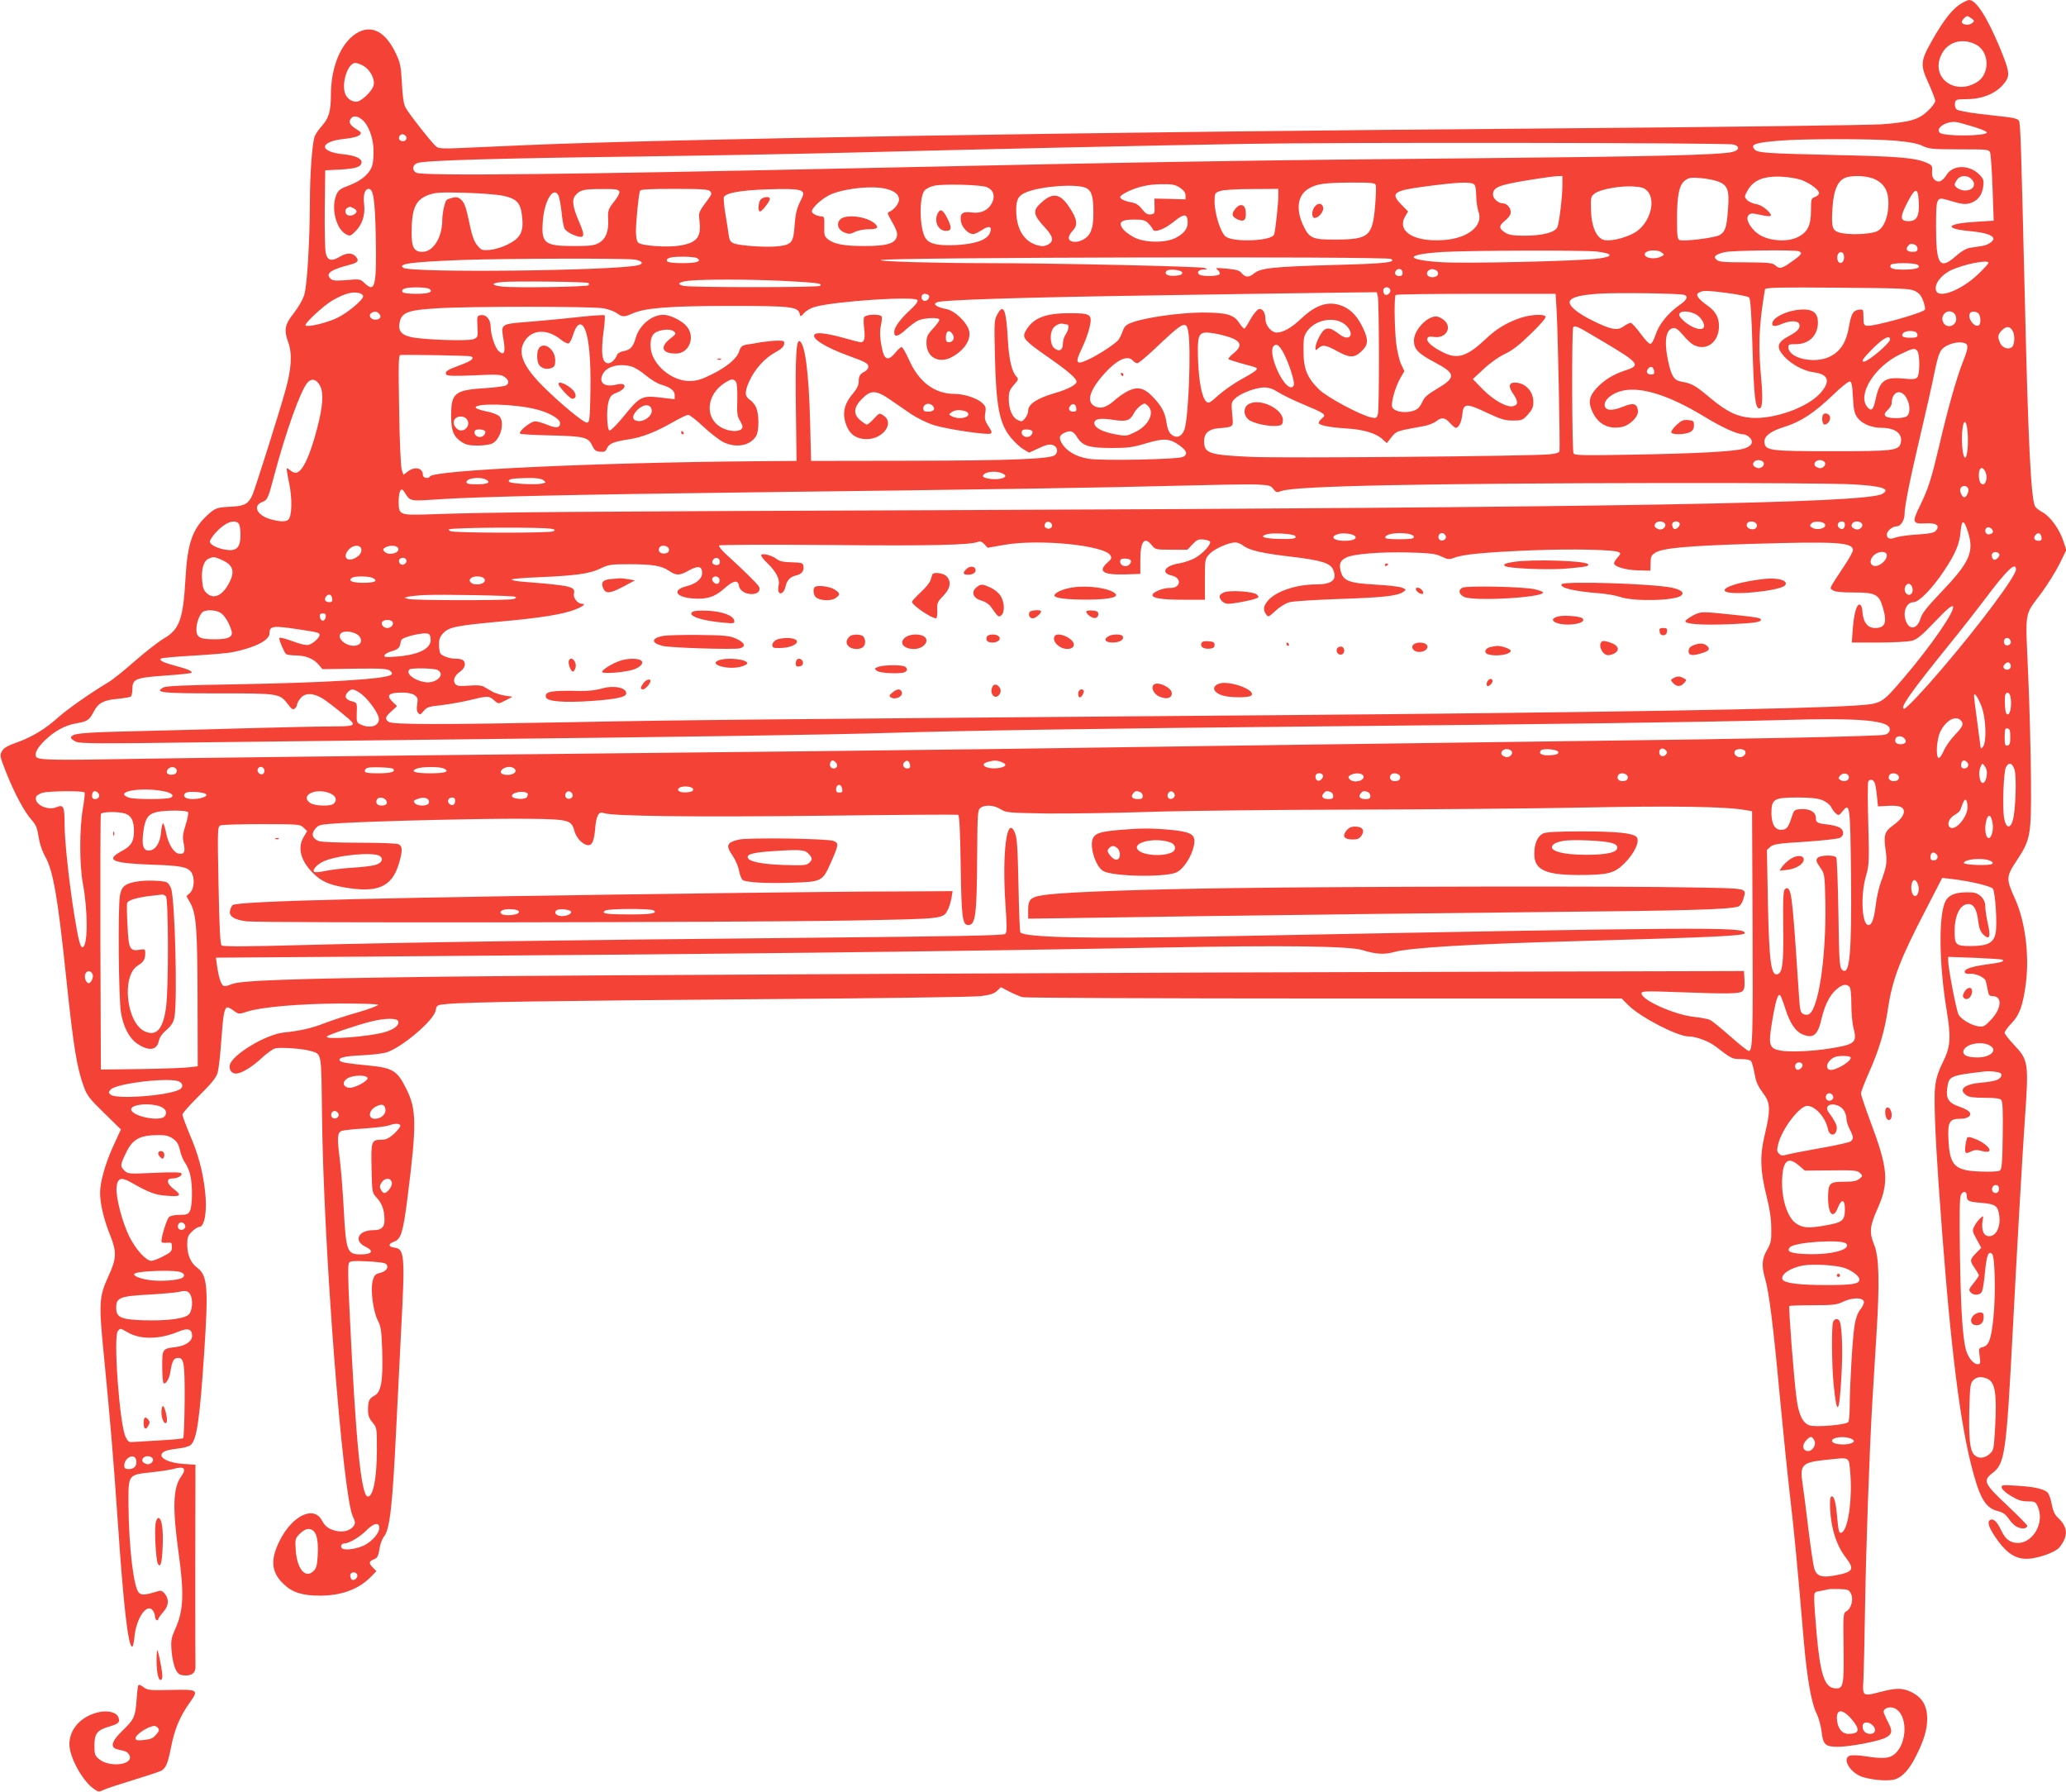 <?xml version="1.0" standalone="no"?>
<!DOCTYPE svg PUBLIC "-//W3C//DTD SVG 20010904//EN"
 "http://www.w3.org/TR/2001/REC-SVG-20010904/DTD/svg10.dtd">
<svg version="1.0" xmlns="http://www.w3.org/2000/svg"
 width="1280pt" height="1110pt" viewBox="0 0 1280 1110"
 preserveAspectRatio="xMidYMid meet">
<g transform="translate(0,1110) scale(0.1,-0.1)"
fill="#f44336" stroke="none">
<path d="M12141 11072 c-50 -34 -104 -104 -172 -225 -71 -125 -73 -151 -20
-264 22 -50 41 -98 41 -108 0 -10 -20 -38 -45 -61 -57 -55 -109 -70 -285 -84
-74 -5 -968 -17 -1992 -25 -2980 -23 -5552 -66 -6433 -105 -115 -5 -278 -12
-362 -16 -123 -6 -156 -4 -169 7 -27 21 -172 206 -191 242 -12 22 -19 68 -23
152 -6 107 -10 127 -38 185 -61 129 -143 175 -229 132 -105 -54 -173 -208
-173 -391 0 -98 -13 -144 -55 -190 -19 -21 -39 -50 -45 -65 -16 -42 -30 -233
-30 -411 -1 -242 -17 -513 -35 -571 -9 -30 -36 -77 -65 -114 -56 -70 -62 -104
-34 -181 26 -73 20 -167 -21 -309 -46 -161 -182 -590 -200 -633 -23 -55 -48
-71 -123 -75 -96 -4 -108 -8 -154 -50 -95 -86 -127 -176 -139 -397 -14 -250
-37 -314 -134 -370 -35 -21 -117 -85 -182 -142 -65 -57 -138 -116 -163 -130
-103 -61 -253 -166 -311 -218 -80 -72 -162 -121 -255 -154 -54 -19 -80 -33
-91 -53 -16 -25 -15 -31 26 -135 52 -130 113 -244 158 -293 26 -30 34 -50 42
-103 6 -42 21 -86 39 -119 51 -89 79 -247 132 -753 46 -438 66 -559 111 -681
18 -50 37 -74 125 -159 l103 -101 -45 -98 c-51 -110 -84 -227 -84 -295 0 -66
23 -164 60 -256 45 -112 43 -149 -10 -264 -56 -124 -59 -161 -26 -491 40 -410
59 -638 86 -1030 35 -517 64 -770 89 -770 5 0 11 27 14 59 10 117 78 215 114
165 7 -10 13 -26 13 -35 0 -10 4 -21 10 -24 5 -3 10 -2 10 4 0 6 14 26 30 44
20 23 30 45 30 66 0 33 -31 73 -52 67 -90 -27 -109 -29 -127 -12 -33 30 -63
284 -65 543 -1 191 -4 187 140 203 56 6 117 15 135 20 71 21 88 4 50 -48 -49
-69 -53 -194 -15 -468 35 -250 31 -357 -16 -464 -30 -68 -32 -80 -27 -147 3
-40 14 -90 24 -111 15 -31 24 -37 53 -40 49 -4 74 17 71 59 -1 19 -1 307 -1
640 l1 606 -73 5 c-109 7 -173 49 -118 78 10 6 47 13 80 17 34 3 70 13 81 22
38 32 56 152 84 571 27 407 21 480 -44 528 -39 28 -61 80 -61 142 0 44 4 56
29 81 16 16 37 29 45 29 35 0 51 104 36 226 -15 124 -41 222 -95 348 -25 60
-45 115 -45 122 0 8 46 60 103 116 77 77 107 113 115 143 7 22 17 112 23 199
11 160 19 206 39 206 6 0 24 -10 40 -22 29 -21 30 -21 82 -4 88 28 316 48 570
50 140 0 239 -3 240 -8 2 -5 -53 -26 -122 -46 -69 -19 -162 -50 -207 -67 -84
-33 -153 -48 -256 -59 -109 -11 -317 -136 -333 -200 -7 -29 10 -54 38 -54 33
0 101 41 159 96 31 29 69 56 84 60 33 8 167 -1 215 -15 75 -22 70 3 75 -391 8
-811 128 -2360 191 -2494 14 -28 16 -41 8 -54 -18 -29 -56 -43 -99 -37 -51 8
-80 27 -100 66 -50 96 -185 32 -263 -126 -59 -117 -51 -195 25 -267 55 -53
117 -72 228 -72 139 1 245 43 323 127 l24 25 -21 21 c-27 27 -26 39 3 51 25 9
30 19 40 81 4 21 15 48 25 61 37 46 53 195 76 673 9 176 22 446 30 600 25 470
22 509 -42 517 -38 4 -39 24 -3 36 45 16 57 56 85 275 57 451 56 545 -7 671
-57 115 -84 131 -234 146 -127 12 -172 19 -179 30 -11 18 27 28 135 33 63 3
131 11 151 17 94 27 295 197 308 260 7 35 7 35 71 41 120 12 669 20 1955 30
704 5 1313 13 1354 19 54 7 80 15 98 32 l24 23 52 -27 c29 -15 66 -30 82 -35
17 -4 859 -8 1871 -8 l1841 0 42 -42 c74 -74 302 -192 372 -193 47 0 125 -29
168 -62 100 -77 102 -78 156 -78 30 0 57 -5 63 -12 6 -7 15 -39 21 -71 11 -63
20 -82 63 -141 36 -50 37 -99 2 -243 -32 -133 -29 -224 12 -388 19 -75 28
-137 28 -195 1 -75 -2 -90 -26 -132 -32 -54 -35 -100 -13 -176 25 -82 52 -300
90 -712 20 -212 49 -498 65 -636 27 -232 44 -411 85 -893 20 -235 48 -393 79
-453 13 -26 27 -76 31 -110 10 -86 23 -98 102 -98 74 0 252 34 295 56 42 22
45 41 15 98 -15 28 -27 57 -27 63 0 21 36 34 64 23 87 -33 87 -220 1 -288 -32
-25 -71 -27 -176 -11 -39 6 -81 8 -95 5 -58 -15 0 -112 81 -135 67 -19 159
-25 198 -12 45 15 88 63 128 144 48 94 69 164 69 229 0 87 -34 140 -112 173
-50 20 -85 19 -185 -7 -102 -27 -105 -24 -98 77 2 39 7 239 10 445 6 371 26
945 45 1275 6 94 17 285 26 425 20 317 16 474 -14 548 -32 77 -28 118 20 224
73 164 66 249 -43 539 -32 86 -59 165 -59 176 0 11 23 70 50 131 61 136 96
254 116 387 27 187 76 314 237 623 l100 194 61 -7 c112 -13 241 -44 253 -60
15 -22 28 -218 17 -274 -12 -62 -49 -81 -156 -81 -91 0 -98 7 -98 92 0 100 35
168 85 168 33 0 52 -32 61 -104 5 -44 13 -66 31 -84 39 -38 48 -17 29 66 -9
39 -16 87 -16 107 0 46 -36 84 -82 87 -93 5 -142 -11 -165 -55 -43 -84 -40
-386 7 -672 29 -173 25 -229 -24 -327 -28 -56 -41 -98 -47 -150 -8 -71 0 -289
21 -593 64 -918 123 -1431 201 -1743 51 -206 88 -272 163 -291 36 -9 51 -20
72 -50 14 -22 39 -45 55 -51 29 -13 59 -8 59 9 0 5 -56 62 -125 127 -143 134
-151 153 -91 199 78 59 86 121 126 880 28 537 58 1060 75 1310 25 356 23 368
-70 466 -30 32 -55 64 -55 72 0 8 19 35 43 59 49 51 70 109 88 243 23 177 -3
387 -67 528 -56 123 -55 137 9 234 88 133 92 158 90 493 -1 157 -8 451 -17
654 -18 421 -27 366 84 516 38 52 88 133 111 179 l41 84 -18 55 c-25 75 -81
152 -128 178 -22 12 -43 29 -47 36 -26 46 -43 389 -64 1283 -23 962 -27 1089
-36 1106 -5 11 -28 18 -66 23 -32 4 -114 13 -182 21 -68 8 -130 20 -138 27 -8
6 -13 23 -11 37 3 25 5 26 78 27 106 1 196 45 240 116 22 37 16 67 -40 203
-80 191 -147 295 -190 295 -9 0 -36 -13 -59 -28z m75 -87 c18 -14 18 -16 1
-29 -18 -14 -53 -11 -62 4 -5 9 21 40 34 40 4 0 16 -7 27 -15z m26 -161 c85
-44 88 -184 6 -233 -135 -83 -283 24 -224 162 36 86 130 116 218 71z m-9987
-134 c40 -25 69 -82 60 -118 -9 -37 -77 -102 -107 -102 -35 0 -65 26 -73 61
-16 72 24 179 66 179 12 0 36 -9 54 -20z m-13 -330 c40 -31 72 -115 72 -190 1
-36 -2 -77 -7 -92 -14 -51 -64 -95 -138 -124 -60 -22 -73 -32 -85 -60 -34 -81
-3 -210 58 -244 26 -14 29 -13 57 14 45 43 65 104 57 171 -7 58 4 95 28 95 29
0 39 -64 44 -288 6 -314 -4 -358 -68 -297 -28 27 -30 27 -113 20 -70 -5 -87
-4 -100 10 -32 31 3 55 120 85 51 13 60 25 37 51 -22 25 -58 24 -100 -2 -50
-30 -76 -23 -86 25 -5 22 -7 145 -6 275 l3 236 96 5 c95 5 129 17 129 46 0 23
-42 41 -109 48 -159 15 -156 80 5 96 46 5 82 14 91 23 14 13 12 17 -13 33 -44
27 -55 44 -43 65 13 24 40 24 71 -1z m9991 -47 c42 -13 77 -28 77 -33 0 -24
-268 -26 -292 -2 -30 30 46 76 107 65 17 -3 65 -17 108 -30z m-9715 -64 c4
-19 -19 -31 -38 -19 -18 11 -4 42 17 38 10 -2 19 -10 21 -19z m9219 -20 c93
-8 140 -17 173 -32 41 -20 61 -22 229 -22 176 0 184 -1 191 -20 4 -12 11 -111
15 -221 l7 -201 -112 -7 c-183 -11 -201 -42 -33 -58 90 -8 143 -25 143 -47 0
-17 -36 -40 -72 -45 -21 -3 -54 -8 -73 -11 -23 -4 -54 -22 -86 -50 -101 -90
-124 -57 -124 177 0 183 2 189 68 170 91 -27 109 -30 141 -21 47 13 77 50 83
103 5 40 2 48 -24 75 -64 63 -166 61 -204 -4 -11 -18 -29 -35 -40 -38 -26 -7
-51 19 -49 52 3 43 1 47 -27 60 -74 34 -170 42 -583 51 -428 10 -472 13 -491
36 -25 30 6 41 162 53 146 12 564 12 706 0z m-999 -24 c44 -10 39 -37 -8 -47
-83 -18 -506 -28 -1575 -38 -1354 -12 -2050 -23 -3750 -60 -1885 -41 -2786
-51 -2826 -30 -28 15 -24 49 7 60 41 16 469 29 1334 40 443 6 1055 17 1360 25
721 19 1850 44 2450 54 564 10 2961 7 3008 -4z m-1058 -252 c0 -70 -19 -228
-31 -259 -12 -33 -92 -54 -202 -54 -66 0 -96 4 -118 17 -44 26 -45 44 -5 76
23 18 36 38 36 52 0 28 -24 55 -48 55 -28 0 -62 29 -62 54 0 48 35 61 255 96
61 10 125 18 143 19 l32 1 0 -57z m1479 33 c54 -20 111 -62 111 -82 0 -8 -11
-19 -25 -24 -24 -9 -25 -14 -25 -82 0 -94 -20 -135 -80 -166 -60 -31 -165 -27
-231 9 -57 31 -100 102 -76 126 12 13 23 13 69 3 76 -17 87 -11 47 28 -21 20
-48 35 -71 38 -20 4 -45 15 -55 26 -16 18 -16 21 2 54 37 69 103 96 220 89 39
-2 90 -11 114 -19z m461 2 c56 -29 80 -73 80 -148 -1 -85 -28 -151 -70 -172
-41 -21 -187 -25 -239 -7 -40 14 -45 37 -38 149 8 121 36 179 92 193 54 13
132 6 175 -15z m592 5 c36 -33 16 -73 -38 -73 -30 0 -64 21 -64 38 0 4 7 18
16 30 18 26 60 29 86 5z m-1565 -18 c57 -23 68 -52 59 -170 -8 -111 -16 -138
-50 -160 -27 -18 -222 -42 -250 -32 -13 5 -16 26 -16 126 0 150 13 214 48 242
24 18 36 21 97 16 39 -3 89 -13 112 -22z m-2124 -20 c4 -8 2 -64 -3 -125 -16
-194 -38 -213 -245 -214 -144 -1 -164 8 -202 90 -45 99 -33 184 32 224 50 31
99 38 261 39 124 1 153 -2 157 -14z m607 5 c11 -6 15 -28 16 -72 0 -35 7 -79
14 -99 32 -87 -65 -166 -217 -176 -183 -13 -291 54 -237 147 l18 30 -42 43
c-69 70 -49 86 141 111 200 27 283 31 307 16z m-3017 -19 c41 -16 54 -53 34
-96 -23 -47 -68 -69 -127 -61 -58 8 -75 -7 -66 -58 7 -37 46 -76 76 -76 9 0
34 12 55 26 45 30 66 21 47 -21 -19 -42 -89 -66 -207 -73 -114 -5 -167 6 -191
43 -37 57 -41 252 -6 295 9 11 37 25 62 30 58 12 287 6 323 -9z m1198 -4 c23
-16 34 -31 34 -47 l0 -25 -97 3 -96 2 1 -47 c2 -45 0 -48 -24 -51 -20 -2 -32
5 -53 32 -19 25 -37 37 -64 42 -44 8 -72 21 -72 34 0 5 15 17 33 26 65 35 142
53 223 53 68 1 86 -3 115 -22z m-581 -2 c35 -18 45 -56 44 -165 0 -87 -19
-132 -65 -155 -39 -21 -83 -16 -87 8 -2 11 8 32 23 47 35 36 30 72 -21 148
-55 83 -100 91 -168 31 -61 -53 -58 -77 21 -162 50 -54 54 -84 12 -104 -18 -9
-35 -10 -62 -2 -83 23 -130 100 -131 214 -1 69 13 94 62 114 94 39 317 54 372
26z m3478 -20 c57 -66 6 -215 -91 -262 -65 -33 -149 -50 -184 -38 -45 16 -74
87 -76 186 -2 77 -1 82 24 101 34 26 159 48 239 43 54 -4 69 -9 88 -30z
m-4713 14 c50 -14 75 -35 75 -66 0 -24 -33 -65 -61 -75 -12 -5 -11 -11 5 -39
42 -75 48 -91 42 -115 -11 -43 -63 -58 -201 -58 -127 0 -188 12 -227 43 -20
17 -23 27 -21 80 1 55 -1 61 -18 61 -25 0 -59 17 -59 30 0 26 75 91 127 110
100 37 258 51 338 29z m-1658 -15 c3 -9 -7 -30 -24 -52 -45 -57 -48 -63 -45
-123 4 -73 -16 -122 -60 -145 -26 -15 -57 -18 -153 -18 -184 0 -204 17 -191
162 10 121 65 209 95 153 6 -11 15 -58 20 -103 4 -46 13 -93 19 -105 7 -12 32
-29 57 -39 67 -25 73 -12 35 77 -42 95 -49 143 -24 170 29 33 51 38 162 38 84
1 104 -2 109 -15z m563 1 c10 -12 9 -19 -4 -37 -72 -98 -68 -90 -62 -149 11
-98 -16 -132 -120 -150 -77 -13 -240 -2 -260 18 -9 9 -14 35 -14 71 0 59 17
228 25 250 3 9 55 12 213 12 174 0 212 -3 222 -15z m565 2 c17 -13 17 -16 -9
-69 -20 -41 -28 -76 -33 -143 -7 -107 -18 -120 -98 -130 -66 -9 -232 2 -275
16 -23 9 -30 18 -35 52 -3 23 -13 84 -21 134 -9 51 -12 98 -9 103 18 30 137
46 346 49 83 1 120 -3 134 -12z m2955 -29 c0 -49 -18 -215 -26 -240 -12 -40
-242 -51 -298 -15 -32 21 -70 138 -71 217 0 54 1 55 35 67 21 7 98 12 198 12
l162 1 0 -42z m3968 -42 c4 -86 -13 -116 -64 -116 -48 0 -53 21 -20 89 61 124
79 130 84 27z m-8769 41 c85 -19 107 -44 116 -131 10 -92 -10 -131 -89 -170
-33 -17 -80 -31 -110 -34 -49 -4 -54 -2 -78 27 -18 20 -32 57 -43 108 -28 132
-35 153 -57 175 -15 15 -28 19 -51 14 -17 -4 -35 -10 -40 -15 -12 -12 -26 -79
-27 -124 0 -108 -56 -197 -123 -197 -52 0 -67 27 -67 120 1 152 25 203 106
233 42 15 74 17 224 13 97 -3 204 -11 239 -19z m-928 -77 c24 -13 24 -26 0
-40 -25 -13 -51 -3 -51 20 0 15 9 24 28 29 2 1 12 -4 23 -9z m5167 -78 c4 -43
-18 -76 -71 -104 -63 -34 -194 -33 -261 2 -27 14 -58 37 -69 52 -31 41 -11 58
70 58 53 0 68 -4 87 -23 13 -13 25 -29 28 -37 8 -24 70 -2 128 45 64 52 84 53
88 7z m4506 -148 c9 -3 16 -15 16 -25 0 -14 -7 -19 -29 -19 -35 0 -48 15 -31
35 14 17 21 18 44 9z m-1972 -42 c101 -12 107 -30 15 -43 -108 -16 -828 -33
-979 -23 -229 15 -225 48 7 63 167 10 869 12 957 3z m403 -6 c18 -13 18 -14
-3 -25 -38 -20 -102 -11 -102 14 0 25 76 33 105 11z m849 8 c26 -10 19 -21
-41 -63 -63 -46 -78 -49 -105 -24 -17 15 -43 17 -183 18 -136 0 -167 3 -180
16 -14 14 -14 17 -2 28 8 6 34 16 58 20 51 10 429 14 453 5z m281 -39 c0 -33
-28 -47 -39 -19 -10 25 3 56 22 52 11 -2 17 -13 17 -33z m-7106 -4 c31 -20 -2
-31 -89 -31 -54 0 -91 4 -96 11 -12 20 19 29 96 29 41 0 81 -4 89 -9z m4300
-5 c33 -21 -38 -29 -343 -37 -389 -11 -466 -19 -507 -53 -32 -27 -54 -25 -79
5 -11 14 -35 20 -90 25 -67 6 -73 5 -56 -8 10 -8 16 -20 12 -26 -8 -14 -105
-16 -125 -3 -20 13 -4 31 27 32 26 0 26 1 5 9 -24 10 -934 30 -1354 30 -306 0
-662 10 -653 19 17 17 3136 24 3163 7z m-4685 -4 c49 -9 57 -27 14 -36 -171
-34 -1400 -47 -1449 -15 -39 25 52 37 375 49 254 9 1011 11 1060 2z m8386 -20
c0 -5 -29 -37 -64 -70 -103 -99 -245 -154 -261 -102 -12 38 27 92 86 123 76
38 239 72 239 49z m-440 -12 c27 -18 -9 -30 -87 -30 -69 0 -91 9 -78 30 8 13
145 13 165 0z m-3190 -51 c0 -12 -7 -19 -19 -19 -26 0 -36 17 -21 35 15 18 40
8 40 -16z m220 -3 c0 -18 -27 -28 -51 -21 -24 8 -24 31 -2 44 21 11 53 -3 53
-23z m-1585 4 c0 -11 -13 -16 -44 -18 -45 -3 -68 8 -56 28 11 17 100 9 100
-10z m-2470 -50 c211 -11 248 -16 224 -31 -16 -10 -798 -10 -843 0 -47 10 -32
25 31 32 99 10 379 9 588 -1z m-1209 -13 c4 -4 4 -10 0 -14 -10 -10 -453 -17
-535 -8 -70 8 -71 21 -1 28 70 7 528 2 536 -6z m-987 -36 c29 -19 -2 -31 -79
-31 -47 0 -82 4 -86 11 -11 19 18 29 86 29 36 0 71 -4 79 -9z m5954 -5 c7 -17
-18 -40 -33 -31 -5 3 -10 15 -10 26 0 23 35 27 43 5z m3248 -7 c28 -13 41 -28
54 -62 9 -25 14 -50 11 -55 -13 -21 -319 -106 -360 -100 -18 3 -21 10 -21 53
0 47 -1 50 -25 47 -39 -4 -51 -24 -65 -108 -17 -94 -50 -147 -114 -181 -95
-50 -261 -14 -261 57 0 16 7 19 43 18 84 -1 140 53 140 135 0 56 -29 81 -92
80 -89 -1 -191 -48 -191 -88 0 -19 18 -19 63 0 48 20 96 19 104 -1 9 -25 -8
-46 -61 -74 -77 -41 -84 -70 -32 -128 45 -49 121 -90 182 -98 93 -12 107 -55
43 -128 -79 -90 -286 -164 -430 -154 -87 7 -150 37 -253 123 -92 77 -115 90
-174 100 -51 8 -66 32 -88 133 -25 120 -13 193 33 200 15 2 32 -10 60 -43 21
-26 50 -53 65 -61 80 -42 158 16 158 116 0 56 -22 93 -75 130 -25 17 -49 40
-55 50 -9 17 -7 22 15 32 21 9 54 8 158 -6 73 -9 137 -22 144 -29 8 -8 15
-108 21 -322 9 -294 17 -365 42 -365 19 0 23 56 12 180 -16 168 -15 282 3 425
9 66 18 126 20 133 4 11 90 13 447 10 386 -3 448 -5 479 -19z m-9633 -15 c12
-4 22 -12 22 -19 0 -23 -100 -106 -163 -135 -68 -32 -182 -58 -194 -46 -10 10
108 120 165 154 77 44 125 58 170 46z m6308 -18 c9 -36 10 -697 1 -730 -7 -26
-11 -28 -40 -22 -66 13 -273 124 -324 173 -74 72 -97 128 -97 238 -1 79 2 94
22 123 61 85 203 96 256 20 37 -52 -3 -80 -55 -39 -46 35 -67 43 -90 31 -22
-12 -58 -82 -59 -114 0 -18 1 -18 18 -3 27 24 45 21 120 -20 77 -42 106 -41
153 7 36 35 37 68 5 135 -31 68 -72 114 -121 136 -86 39 -168 16 -264 -75 -57
-55 -112 -86 -151 -86 -33 0 -70 44 -70 83 0 43 -20 70 -43 61 -10 -4 -32 -31
-49 -60 -16 -30 -33 -56 -37 -59 -5 -2 -19 12 -32 33 -35 54 -78 66 -234 66
-138 -1 -350 -31 -433 -62 -36 -14 -46 -24 -57 -55 -7 -20 -19 -44 -26 -53
-21 -25 -125 -93 -186 -121 -77 -36 -85 -23 -40 69 19 40 41 99 48 132 17 80
8 86 -126 86 -155 0 -230 -32 -274 -117 -18 -36 -1 -55 132 -148 134 -93 187
-139 187 -160 0 -18 -57 -48 -135 -70 -110 -32 -165 -68 -165 -110 0 -12 -8
-33 -19 -46 -17 -21 -22 -22 -45 -11 -34 15 -56 67 -56 131 0 42 5 56 31 86
30 34 31 37 15 54 -28 31 -45 105 -52 229 -10 188 -27 227 -67 151 -17 -31
-18 -54 -13 -249 7 -320 28 -425 99 -511 23 -28 58 -61 78 -72 l35 -21 45 21
c65 31 86 35 109 23 23 -12 26 -42 6 -59 -29 -24 -273 -34 -886 -35 l-625 -1
-6 245 c-8 306 -32 486 -66 497 -20 7 -26 -100 -22 -426 l4 -316 -250 -2
c-989 -8 -1997 -55 -2021 -94 -10 -17 -44 -10 -44 9 0 44 -50 55 -94 21 l-26
-20 -10 27 c-7 16 -14 171 -17 371 -5 291 -4 343 8 344 60 3 424 -4 435 -8 28
-11 7 -28 -66 -55 -80 -29 -96 -40 -85 -58 5 -9 50 -10 171 -5 143 7 167 6
189 -9 29 -19 32 -42 8 -54 -10 -5 -65 -12 -123 -16 -193 -12 -215 -29 -215
-171 0 -93 14 -129 64 -162 27 -18 48 -23 100 -23 36 0 77 6 91 13 53 26 80
136 42 170 -10 9 -46 23 -80 29 -35 7 -64 18 -65 23 -6 30 247 23 377 -11 80
-20 146 -59 146 -85 0 -30 -25 -33 -80 -10 -27 11 -60 21 -75 21 -27 0 -105
-63 -93 -76 4 -4 88 -9 185 -11 212 -5 237 -11 261 -61 14 -30 23 -38 49 -40
27 -3 35 1 44 22 14 29 40 40 137 55 83 13 164 45 273 107 42 24 83 44 93 44
9 0 52 -33 95 -74 43 -40 99 -83 123 -95 81 -39 170 -21 204 41 17 31 17 130
0 171 -7 18 -25 41 -40 50 -33 22 -34 52 -1 121 34 73 96 140 158 173 35 19
53 35 55 51 3 20 -1 22 -40 22 -25 0 -71 -5 -104 -10 -32 -6 -73 -13 -91 -15
-25 -5 -34 -12 -43 -40 -15 -47 -78 -99 -174 -146 -64 -31 -91 -39 -135 -39
-91 0 -191 69 -228 157 -18 45 -17 107 5 132 22 27 99 39 126 19 17 -14 16
-16 -23 -47 -65 -52 -49 -91 37 -91 82 0 122 103 67 168 -30 36 -103 72 -146
72 -71 0 -148 -65 -170 -142 -16 -56 -33 -75 -75 -83 -20 -3 -38 -14 -41 -23
-10 -28 -35 -52 -54 -52 -40 0 -48 61 -28 209 6 45 8 85 5 88 -3 3 -72 -1
-153 -10 -82 -9 -211 -22 -288 -28 -211 -17 -202 -10 -185 -116 13 -77 3 -98
-30 -68 -23 20 -50 102 -50 150 0 44 -26 77 -58 73 -27 -3 -27 -4 -24 -71 3
-65 3 -67 -25 -78 -33 -13 -309 -4 -386 13 -62 13 -83 42 -70 95 13 58 52 72
225 83 195 13 972 13 1039 0 30 -6 66 -19 81 -30 34 -25 44 -25 99 -1 78 34
230 46 604 46 375 0 417 -5 429 -47 5 -22 5 -22 29 4 14 15 43 31 65 37 131
36 621 68 636 42 5 -8 -11 -30 -43 -59 -65 -60 -101 -110 -101 -139 0 -34 24
-29 73 16 23 21 56 46 74 55 37 18 133 22 133 5 0 -7 -18 -31 -40 -55 -35 -38
-40 -50 -40 -90 0 -85 74 -128 153 -88 76 39 123 105 112 161 -9 52 -91 131
-144 139 -22 4 -48 12 -58 19 -15 12 -15 13 3 23 26 14 521 30 1329 42 629 10
752 12 1212 18 l183 2 6 -24z m1900 7 c25 -9 15 -32 -30 -62 -70 -49 -129
-121 -149 -185 -11 -34 -24 -56 -33 -56 -8 0 -35 29 -61 65 -26 36 -53 65 -60
65 -8 0 -27 -10 -43 -21 -39 -29 -79 -22 -197 37 -93 46 -147 92 -137 118 10
25 64 39 183 47 118 7 502 2 527 -8z m-4681 -3 c9 -15 -14 -40 -31 -33 -22 8
-18 43 5 43 11 0 23 -5 26 -10z m3889 -92 c8 -122 22 -848 18 -871 -2 -11 -20
-17 -60 -21 -109 -12 -1654 -25 -1852 -16 -261 12 -290 22 -290 98 0 47 28 73
85 79 102 9 97 4 89 88 -6 71 -6 74 20 98 34 32 128 67 179 67 28 0 55 -9 87
-30 25 -16 95 -50 155 -75 136 -57 144 -63 116 -86 -12 -10 -21 -22 -21 -28 0
-15 63 -28 172 -35 105 -6 185 -30 225 -68 l25 -23 29 37 c31 38 29 38 192 67
32 5 69 19 84 31 35 27 55 25 86 -10 15 -16 31 -30 36 -30 19 0 36 35 41 84 7
69 24 70 153 9 85 -40 111 -48 160 -48 55 0 61 2 93 37 27 30 34 46 34 78 0
67 -51 120 -115 120 -37 0 -41 -25 -11 -68 33 -48 33 -70 1 -78 -39 -10 -122
37 -190 106 l-60 62 67 62 c39 37 94 76 133 94 47 23 92 58 161 126 57 55 94
98 90 105 -12 19 -102 12 -170 -13 -80 -30 -138 -66 -196 -121 -117 -111 -177
-132 -262 -91 -70 33 -113 70 -105 89 4 12 15 14 41 10 76 -12 117 61 60 106
-15 12 -35 21 -46 21 -59 0 -138 -86 -138 -150 0 -53 26 -80 130 -135 132 -70
133 -93 7 -167 -49 -29 -73 -49 -82 -72 -8 -18 -21 -38 -29 -45 -43 -36 -149
-29 -161 9 -8 26 20 124 51 178 l25 43 -20 42 c-11 23 -25 82 -31 132 -11 101
-13 288 -3 298 3 4 228 7 499 7 l492 0 6 -102z m-7294 -23 c16 -19 4 -35 -26
-35 -28 0 -44 28 -23 41 20 13 35 11 49 -6z m8155 -1 c33 -16 62 -64 50 -83
-16 -27 -100 9 -143 62 -31 37 31 51 93 21z m1603 4 c7 -7 12 -21 12 -33 0
-47 -62 -63 -81 -21 -22 47 33 90 69 54z m150 0 c14 -14 16 -64 2 -73 -27 -17
-73 46 -55 74 8 15 38 14 53 -1z m-5647 -68 c15 0 10 -34 -8 -60 -10 -14 -18
-41 -18 -60 0 -41 -25 -52 -56 -24 -21 19 -26 82 -8 115 12 23 47 40 67 33 8
-2 18 -4 23 -4z m-2986 -32 c25 -61 36 -191 33 -383 -3 -167 -5 -190 -20 -193
-19 -4 -164 116 -274 225 -127 128 -160 211 -111 284 46 69 138 72 220 7 20
-17 43 -28 50 -25 7 3 19 25 26 48 23 77 53 91 76 37z m3737 -13 c18 -102 2
-527 -23 -603 -13 -40 -41 -57 -69 -42 -25 13 -36 35 -44 89 -9 56 -28 93 -78
147 -55 59 -94 71 -151 46 -25 -11 -62 -36 -84 -55 -53 -48 -88 -61 -125 -46
-62 26 -40 102 61 212 77 83 140 109 171 72 7 -8 19 -15 27 -15 7 0 55 40 106
88 179 170 196 179 209 107z m2562 -56 c235 -139 244 -152 144 -184 -75 -25
-130 -59 -177 -110 -48 -52 -53 -92 -21 -154 36 -71 98 -101 177 -86 50 9 106
65 101 101 -5 45 -29 51 -92 25 -68 -28 -110 -25 -114 7 -5 36 48 79 115 93
116 23 284 -30 496 -158 116 -71 209 -113 247 -113 11 0 29 -9 40 -20 28 -28
12 -56 -40 -70 -65 -17 -280 -29 -673 -36 -312 -6 -370 -5 -378 7 -10 16 -12
772 -2 782 12 13 25 7 177 -84z m2546 60 c15 -27 12 -85 -5 -99 -21 -18 -60
-5 -73 25 -17 38 -15 53 12 80 27 27 50 25 66 -6z m-6567 -21 c14 -22 1 -48
-23 -48 -15 0 -20 7 -20 28 0 44 22 54 43 20z m5974 7 c8 -22 0 -27 -41 -27
-46 0 -61 9 -45 28 16 19 78 18 86 -1z m-4303 -11 c114 -29 133 -60 69 -112
-21 -17 -35 -33 -32 -37 4 -3 40 -15 80 -26 107 -29 103 -27 90 -43 -6 -7 -47
-32 -91 -56 -44 -24 -107 -68 -141 -98 -55 -50 -62 -53 -76 -39 -26 25 -44
115 -50 247 -6 155 1 180 53 180 20 0 64 -7 98 -16z m4136 -27 c0 -22 -136
-137 -162 -137 -19 0 -5 21 58 84 61 61 104 84 104 53z m464 -23 c23 -9 20
-33 -13 -116 -40 -102 -93 -289 -145 -513 -51 -214 -68 -270 -121 -378 -50
-102 -46 -113 31 -109 69 4 94 -11 70 -43 -11 -15 -33 -20 -117 -26 -57 -3
-117 -12 -133 -18 -36 -14 -56 -8 -56 18 0 22 35 51 62 51 24 0 48 38 48 77 0
48 34 218 101 501 33 139 71 307 84 374 18 88 31 128 47 145 31 33 103 52 142
37z m-4221 -62 c33 -62 70 -179 63 -197 -15 -40 -67 8 -105 98 -28 65 -37 123
-22 141 18 22 36 10 64 -42z m3926 14 c16 -20 16 -143 0 -163 -11 -12 -27 -14
-87 -8 -117 11 -147 -12 -173 -134 -13 -61 -26 -72 -51 -41 -62 76 47 250 204
325 81 39 91 41 107 21z m-7967 -96 c21 -6 61 -31 90 -56 29 -24 71 -50 93
-56 60 -18 85 -37 85 -66 l0 -25 -67 8 c-139 17 -144 15 -254 -120 -39 -47
-76 -84 -83 -82 -15 5 -20 127 -6 178 10 34 18 44 50 56 66 26 66 67 0 51 -73
-19 -113 10 -86 64 24 48 101 69 178 48z m6336 -28 c3 -16 -2 -22 -17 -22 -26
0 -36 17 -20 36 16 19 33 13 37 -14z m-8265 -92 c23 -45 18 -125 -18 -263 -45
-172 -90 -268 -129 -275 -9 -2 -26 4 -37 14 -10 9 -21 15 -23 13 -1 -2 5 -44
16 -94 19 -93 17 -197 -4 -222 -14 -17 -53 -16 -116 2 -80 24 -107 82 -48 105
33 12 38 24 75 165 72 271 164 529 207 576 25 28 56 20 77 -21z m2576 26 c7
-8 10 -49 9 -113 -3 -80 0 -104 15 -126 9 -14 17 -33 17 -41 0 -28 -60 -35
-114 -12 -123 51 -118 210 9 287 36 23 49 24 64 5z m6921 -96 c4 -77 9 -101
27 -126 27 -38 87 -64 149 -64 87 0 134 -37 120 -94 -12 -47 -43 -51 -426 -51
-380 0 -411 4 -418 51 -6 40 34 72 121 99 102 31 187 87 304 199 48 47 95 84
103 83 12 -2 16 -23 20 -97z m330 -2 c26 -43 27 -104 1 -118 -28 -15 -116 -13
-130 3 -8 11 -5 19 14 37 14 13 25 31 25 41 0 72 55 94 90 37z m-5142 -66 c3
-16 -2 -22 -17 -22 -26 0 -36 17 -20 36 16 19 33 13 37 -14z m446 12 c41 -41
2 -120 -80 -160 -54 -26 -57 -27 -125 -14 -80 15 -129 41 -129 69 0 27 37 33
119 20 80 -12 102 -5 126 41 14 27 51 60 67 60 3 0 14 -7 22 -16z m-3076 -25
c4 -34 -45 -72 -85 -67 -39 4 -40 32 -4 69 40 39 84 38 89 -2z m-1150 -51 c39
-39 -17 -100 -58 -63 -34 31 -20 75 25 75 12 0 26 -5 33 -12z m9302 -82 c7
-72 -2 -161 -15 -161 -14 0 -24 90 -18 163 7 79 26 77 33 -2z m-9184 3 c3 -6
0 -18 -9 -26 -19 -20 -57 -8 -57 18 0 14 7 19 29 19 17 0 33 -5 37 -11z m3390
0 c3 -6 0 -18 -9 -26 -19 -20 -57 -8 -57 18 0 14 7 19 29 19 17 0 33 -5 37
-11z m278 -38 c34 -54 74 -66 216 -66 98 0 129 4 211 29 111 33 145 31 208
-14 45 -33 51 -54 21 -70 -30 -16 -499 -25 -584 -12 -77 12 -136 46 -166 94
-21 35 -18 51 13 66 39 19 56 13 81 -27z m4253 -157 c6 -15 -11 -34 -32 -34
-5 0 -16 4 -24 9 -21 14 -5 41 24 41 14 0 28 -7 32 -16z m380 0 c6 -15 -11
-34 -32 -34 -5 0 -16 4 -24 9 -21 14 -5 41 24 41 14 0 28 -7 32 -16z m994 -58
c14 -29 4 -76 -15 -76 -17 0 -26 22 -26 59 0 47 24 56 41 17z m-6097 -6 c36
-13 32 -28 -9 -36 -41 -7 -105 3 -105 17 0 24 71 36 114 19z m-3193 -41 c33
-17 11 -29 -57 -29 -49 0 -64 3 -64 14 0 24 85 35 121 15z m355 -3 c18 -14 18
-15 -6 -21 -42 -10 -203 -1 -207 12 -6 16 19 20 113 22 55 1 86 -3 100 -13z
m8109 -26 c186 -10 243 -29 185 -60 -107 -57 -1655 -84 -5794 -100 -2396 -9
-2820 -12 -3207 -26 -184 -6 -189 -4 -189 79 0 64 15 92 33 63 41 -64 25 -61
228 -48 230 15 846 29 1899 42 1561 19 2248 30 2655 41 226 6 450 10 498 8 79
-4 90 -6 106 -28 17 -22 21 -23 52 -12 88 31 874 47 2379 49 553 1 1073 -3
1155 -8z m719 -26 c7 -17 -10 -54 -24 -54 -14 0 -31 37 -24 54 3 9 14 16 24
16 10 0 21 -7 24 -16z m-10716 -216 c7 -7 12 -38 12 -70 0 -78 -23 -103 -86
-94 -54 7 -104 32 -104 51 0 8 15 31 32 51 57 65 118 90 146 62z m5040 -9 c4
-19 -19 -31 -38 -19 -18 11 -4 42 17 38 10 -2 19 -10 21 -19z m3799 5 c6 -15
-11 -34 -32 -34 -5 0 -16 4 -24 9 -21 14 -5 41 24 41 14 0 28 -7 32 -16z m89
5 c8 -14 -21 -43 -35 -35 -6 4 -11 16 -11 27 0 21 34 27 46 8z m479 -14 c0
-12 -8 -21 -20 -23 -28 -3 -49 13 -42 33 10 25 62 16 62 -10z m423 3 c4 -21
-49 -34 -78 -18 -17 9 -19 14 -9 26 17 21 83 15 87 -8z m122 3 c0 -26 -17 -36
-35 -21 -18 15 -8 40 16 40 12 0 19 -7 19 -19z m107 3 c6 -15 -11 -34 -32 -34
-5 0 -16 4 -24 9 -21 14 -5 41 24 41 14 0 28 -7 32 -16z m656 -50 c39 -125 10
-188 -173 -379 -80 -84 -112 -124 -121 -155 -19 -64 -64 -76 -88 -24 -26 58
-2 124 45 124 33 0 117 86 189 195 70 105 96 166 102 243 7 77 21 76 46 -4z
m-8774 20 c20 -4 22 -7 10 -15 -19 -12 -620 -11 -639 1 -8 5 -13 10 -10 11 35
12 585 15 639 3z m8927 -23 c-4 -6 -16 -11 -27 -11 -21 0 -27 35 -6 43 16 6
41 -18 33 -32z m-4323 -20 c17 -17 -13 -22 -109 -19 -89 3 -116 16 -59 30 39
9 156 1 168 -11z m371 -1 c17 -17 -12 -30 -64 -30 -72 0 -94 28 -35 43 28 8
86 0 99 -13z m329 14 c22 -4 37 -12 37 -20 0 -11 -21 -14 -91 -14 -68 0 -90 3
-87 13 8 21 77 31 141 21z m235 -17 c4 -20 -25 -34 -40 -19 -15 15 -1 44 19
40 10 -2 19 -11 21 -21z m3690 -5 c3 -16 -2 -22 -17 -22 -26 0 -36 17 -20 36
16 19 33 13 37 -14z m-5151 -28 c6 -18 -44 -72 -92 -100 -24 -13 -69 -29 -101
-34 -88 -14 -115 -59 -45 -75 65 -14 57 -79 -10 -77 -41 2 -109 -26 -109 -44
0 -20 61 -29 200 -29 l125 0 0 127 c0 127 1 127 30 158 30 31 118 70 159 70
13 0 35 -9 49 -20 36 -29 120 -48 302 -69 183 -22 238 -39 255 -81 26 -62 -7
-90 -107 -90 -122 0 -249 -43 -298 -101 -28 -34 -31 -57 -11 -84 13 -19 16
-18 59 22 26 24 63 47 87 53 23 6 164 15 313 20 271 9 358 19 393 45 18 13 17
14 -11 25 -16 7 -91 15 -166 19 -162 9 -198 23 -213 85 -11 43 -2 65 36 83 43
22 214 35 381 31 138 -4 169 -7 207 -25 40 -19 48 -20 80 -8 53 21 187 34 475
46 256 10 519 5 546 -12 11 -6 9 -13 -9 -32 -12 -13 -22 -29 -22 -36 0 -21 71
-42 149 -44 l76 -2 1 35 c1 55 3 59 29 76 44 29 201 43 594 55 532 16 631 10
631 -39 0 -9 -24 -53 -53 -96 -100 -152 -93 -137 -72 -152 13 -10 52 -14 131
-14 133 0 155 -11 179 -92 28 -95 15 -128 -48 -128 -44 0 -71 32 -77 91 -3 39
-9 54 -20 54 -19 0 -35 -64 -42 -162 l-5 -73 166 0 c91 0 184 5 206 11 32 8
62 33 142 117 72 76 105 104 112 96 21 -19 -137 -248 -311 -451 -131 -152
-130 -152 -289 -163 -316 -22 -1626 -44 -3594 -60 -3289 -26 -3760 -31 -4340
-43 -840 -16 -1137 -16 -1158 2 -24 19 -21 29 18 65 l35 32 -25 24 c-46 43
-29 60 59 60 31 0 61 -6 74 -16 20 -14 22 -22 17 -55 -5 -26 -3 -45 6 -55 11
-13 15 -12 34 12 18 23 31 28 110 36 50 6 134 21 188 34 101 25 107 25 143 -8
22 -19 22 -19 65 3 l44 23 -46 7 c-25 4 -61 15 -79 25 -18 11 -42 24 -54 31
-14 8 -44 10 -91 6 -57 -4 -73 -3 -84 10 -17 22 -6 52 30 77 18 13 29 30 29
45 0 25 -17 35 -60 35 -35 0 -82 17 -92 33 -4 7 -8 31 -8 55 0 34 6 49 28 72
36 36 81 45 352 70 246 22 382 44 457 72 54 20 77 38 49 38 -28 0 -57 38 -50
64 10 42 -18 49 -309 72 -42 3 -77 9 -77 14 0 4 71 11 158 14 236 10 326 22
391 54 51 25 66 27 176 27 148 0 203 -9 250 -41 46 -31 66 -30 124 3 57 31 81
26 81 -16 0 -36 -36 -67 -96 -82 -92 -23 -69 -68 38 -76 87 -7 137 9 197 63
54 48 84 54 89 16 4 -29 39 -52 78 -52 39 0 59 21 46 47 -10 17 -98 104 -205
201 -26 24 -45 48 -42 53 4 5 279 6 688 3 631 -6 869 0 918 20 11 5 24 0 38
-15 l20 -22 103 18 c216 38 625 -3 658 -66 9 -15 5 -24 -20 -45 -60 -54 -25
-76 114 -72 l91 3 0 86 c0 116 25 149 71 92 21 -27 25 -28 122 -28 l99 0 31
33 c26 28 37 33 68 30 21 -2 39 -8 41 -14z m-5260 -40 c8 -22 -7 -46 -39 -62
-52 -25 -77 12 -36 55 25 27 66 30 75 7z m230 0 c12 -31 -63 -48 -86 -20 -10
11 -8 17 6 25 28 16 73 13 80 -5z m1678 -9 c0 -13 -8 -21 -24 -23 -28 -4 -46
11 -37 33 9 25 61 16 61 -10z m7545 -35 c0 -35 -54 -76 -84 -64 -28 11 -19 53
16 74 31 18 68 14 68 -10z m696 9 c8 -14 -21 -43 -35 -35 -6 4 -11 16 -11 27
0 21 34 27 46 8z m-11019 -34 c76 -32 91 -71 54 -143 -40 -79 -94 -106 -137
-69 -23 20 -28 34 -32 86 -5 70 11 119 42 131 29 12 32 12 73 -5z m1151 -14
c-2 -9 -11 -17 -21 -19 -21 -4 -35 27 -17 38 19 12 42 0 38 -19z m1942 -2 c0
-12 -7 -19 -19 -19 -26 0 -36 17 -21 35 15 18 40 8 40 -16z m2546 10 c3 -6 0
-18 -9 -26 -19 -20 -57 -8 -57 18 0 14 7 19 29 19 17 0 33 -5 37 -11z m5484
-57 c0 -40 -224 -341 -463 -620 -108 -127 -217 -242 -229 -242 -32 0 37 98
276 394 68 83 167 210 221 281 140 187 195 239 195 187z m-10179 -53 c34 -18
10 -29 -61 -29 -68 0 -97 13 -69 31 19 12 106 11 130 -2z m687 -1 c18 -18 -5
-38 -45 -38 -36 0 -57 25 -32 41 20 13 63 11 77 -3z m1459 -4 c3 -8 1 -20 -6
-27 -14 -14 -47 15 -37 32 10 16 36 13 43 -5z m7393 -69 c0 -26 -22 -39 -39
-22 -14 14 -14 40 1 55 16 16 38 -3 38 -33z m-9792 -53 c3 -16 -2 -22 -17 -22
-26 0 -36 17 -20 36 16 19 33 13 37 -14z m1136 11 c6 -4 1 -10 -14 -14 -34 -9
-619 -9 -650 1 l-25 7 25 7 c14 3 59 8 100 10 111 5 551 -3 564 -11z m-1822
-103 c24 -19 48 -60 62 -106 12 -39 -17 -54 -103 -54 -96 0 -116 12 -114 68 2
44 25 97 45 105 31 13 87 6 110 -13z m646 -22 c-2 -13 -10 -23 -18 -23 -8 0
-16 10 -18 23 -3 17 2 22 18 22 16 0 21 -5 18 -22z m415 -32 c7 -17 -11 -36
-33 -36 -22 0 -40 19 -33 36 3 8 18 14 33 14 15 0 30 -6 33 -14z m-578 -45
c116 -18 125 -20 125 -34 0 -17 -39 -53 -67 -61 -12 -4 -45 2 -80 15 -66 24
-103 34 -103 26 0 -17 33 -93 43 -99 7 -4 34 -8 60 -8 59 0 110 -20 141 -57
l24 -28 199 3 c162 2 202 0 218 -12 14 -10 17 -18 9 -25 -26 -27 -395 -50
-974 -60 -313 -5 -421 -10 -439 -20 -56 -31 -9 -36 342 -36 381 0 379 0 433
-70 21 -28 29 -33 40 -24 8 6 14 17 14 24 0 7 9 24 21 39 28 36 80 35 140 -2
46 -30 169 -129 181 -146 15 -22 -8 -26 -138 -26 -74 0 -291 -5 -482 -10 -191
-6 -512 -14 -713 -19 -356 -8 -409 -14 -409 -42 0 -5 15 -16 32 -24 27 -11
150 -12 713 -4 374 4 1114 13 1645 19 1398 15 2322 29 2670 40 440 14 1355 28
2625 40 1443 13 2484 28 2920 40 489 15 672 -3 663 -62 -2 -14 -13 -24 -30
-29 -36 -10 -859 -27 -1888 -39 -876 -11 -2469 -33 -3650 -50 -366 -5 -1574
-19 -2685 -30 -1111 -11 -2272 -25 -2579 -30 -540 -10 -640 -9 -652 12 -12 19
7 56 52 100 60 59 129 97 200 108 65 11 78 20 105 72 27 53 60 71 145 79 40 4
78 10 84 14 5 3 10 23 10 44 0 65 17 73 200 86 88 6 162 14 166 17 9 10 -24
24 -96 43 -76 20 -105 34 -94 45 5 5 97 13 204 19 107 6 218 16 245 22 140 29
225 74 225 117 0 45 19 48 185 23z m368 -39 c21 -22 18 -49 -8 -58 -52 -20
-134 36 -104 72 18 21 85 13 112 -14z m445 -19 c6 -59 -70 -99 -212 -110 -65
-5 -78 -4 -74 8 3 8 21 18 41 24 44 12 54 22 59 55 2 21 12 27 63 42 33 9 74
15 90 15 26 -2 30 -6 33 -34z m9790 -16 c4 -21 -27 -35 -38 -17 -12 19 0 42
19 38 9 -2 17 -11 19 -21z m0 -150 c4 -21 -25 -34 -40 -19 -8 8 -8 16 2 27 16
19 34 15 38 -8z m-9747 -27 c53 -29 -10 -87 -80 -75 -67 11 -119 54 -94 78 10
11 152 8 174 -3z m-480 -143 c43 -29 106 -113 115 -151 11 -50 -48 -73 -111
-44 -24 11 -26 17 -25 62 3 72 3 73 -27 81 -43 10 -53 33 -27 59 21 21 35 20
75 -7z m10224 -20 c11 -43 1 -112 -15 -112 -11 0 -16 14 -18 54 -2 29 -1 60 2
67 8 22 25 16 31 -9z m-176 -70 c25 -70 30 -211 7 -242 -13 -18 -14 -16 -19
25 -3 25 -13 97 -21 160 -9 63 -16 122 -16 130 0 28 27 -12 49 -73z m-131 -79
c21 -21 14 -37 -37 -91 -28 -29 -59 -74 -70 -101 -12 -26 -25 -44 -31 -41 -18
11 -11 116 11 162 34 70 94 104 127 71z m307 -103 c0 -39 -4 -50 -17 -53 -15
-3 -18 5 -18 53 0 48 3 56 18 53 13 -3 17 -14 17 -53z m-655 -10 c16 -19 4
-35 -25 -35 -27 0 -39 14 -31 35 7 19 40 19 56 0z m-1479 -99 c-16 -19 -41
-10 -41 14 0 24 21 31 39 14 11 -10 12 -16 2 -28z m-954 18 c6 -15 -11 -34
-32 -34 -5 0 -16 4 -24 9 -21 14 -5 41 24 41 14 0 28 -7 32 -16z m288 -4 c0
-11 -13 -16 -49 -18 -50 -3 -74 7 -61 28 11 17 110 9 110 -10z m1158 6 c7 -17
-11 -36 -33 -36 -22 0 -40 19 -33 36 3 8 18 14 33 14 15 0 30 -6 33 -14z
m-5633 -71 c13 -16 6 -35 -15 -35 -18 0 -28 17 -21 35 7 19 20 19 36 0z m458
-13 c3 -16 -2 -22 -16 -22 -24 0 -35 23 -19 39 16 16 31 8 35 -17z m566 18
c36 -13 32 -28 -9 -36 -74 -14 -139 19 -74 37 36 10 55 10 83 -1z m5983 -1
c16 -16 5 -39 -18 -39 -12 0 -19 7 -19 18 0 31 17 41 37 21z m123 -63 c0 -36
-12 -66 -26 -66 -19 0 -29 66 -14 98 11 26 12 26 26 7 8 -10 14 -28 14 -39z
m171 17 c14 -43 7 -256 -11 -316 -16 -53 -42 -47 -53 13 -12 64 -4 290 11 318
18 33 39 27 53 -15z m-11386 -8 c0 -13 -8 -21 -24 -23 -32 -5 -48 12 -31 33
18 22 55 15 55 -10z m542 9 c3 -8 1 -20 -5 -26 -15 -15 -43 8 -35 28 7 19 32
18 40 -2z m798 4 c19 -18 -13 -28 -91 -28 -66 0 -84 3 -84 14 0 8 8 17 18 20
23 7 149 2 157 -6z m316 1 c37 -19 8 -29 -86 -29 -94 0 -127 12 -83 29 32 13
145 13 169 0z m437 -1 c18 -18 -5 -38 -44 -38 -40 0 -54 18 -29 37 23 16 57
17 73 1z m5008 -39 c3 -6 0 -18 -9 -26 -18 -18 -37 -9 -37 18 0 21 34 27 46 8z
m251 -5 c12 -31 -63 -48 -86 -20 -10 11 -8 17 6 25 28 16 73 13 80 -5z m228
-9 c0 -13 -8 -21 -24 -23 -28 -4 -46 11 -37 33 9 25 61 16 61 -10z m1410 0 c0
-13 -8 -21 -24 -23 -28 -4 -46 11 -37 33 9 25 61 16 61 -10z m1370 0 c0 -22
-31 -31 -54 -16 -12 8 -13 12 -1 26 18 22 55 16 55 -10z m310 0 c0 -13 -8 -21
-24 -23 -28 -4 -46 11 -37 33 9 25 61 16 61 -10z m-149 -37 c4 -13 10 -50 13
-83 l6 -60 55 3 c67 4 96 -3 104 -24 9 -24 -14 -59 -62 -94 -56 -40 -63 -61
-50 -153 11 -79 9 -97 -31 -207 -11 -31 -25 -93 -30 -138 -11 -88 -24 -122
-45 -122 -41 0 -50 187 -15 305 19 66 20 86 14 322 -4 138 -4 256 0 262 11 19
33 12 41 -11z m-6398 -36 c3 -17 -2 -22 -17 -22 -14 0 -21 6 -21 18 0 38 33
41 38 4z m-923 -2 c0 -10 -12 -16 -39 -18 -44 -4 -70 13 -46 29 23 14 85 7 85
-11z m-3292 -9 c56 -9 80 -27 57 -41 -20 -13 -232 -13 -264 0 -90 34 63 65
207 41z m-479 -10 c3 -4 -2 -50 -11 -102 -21 -122 -21 -345 0 -459 32 -171 32
-387 0 -397 -15 -5 -27 40 -53 202 -32 198 -60 460 -60 560 0 110 -6 123 -50
105 -57 -24 -143 20 -126 65 3 8 20 18 38 24 42 12 255 14 262 2z m83 -2 c16
-16 5 -39 -18 -39 -12 0 -19 7 -19 18 0 31 17 41 37 21z m666 -6 c32 -19 -73
-44 -117 -27 -24 9 -19 32 7 37 25 6 95 -1 110 -10z m772 3 c36 -16 46 -41 23
-64 -18 -18 -119 -15 -146 4 -67 47 35 97 123 60z m1224 -1 c2 -2 1 -11 -3
-20 -7 -20 -87 -17 -94 3 -7 23 75 38 97 17z m279 -8 c4 -20 -25 -34 -40 -19
-15 15 -1 44 19 40 10 -2 19 -11 21 -21z m3516 17 c9 -3 16 -15 16 -25 0 -14
-7 -19 -29 -19 -35 0 -48 15 -31 35 14 17 21 18 44 9z m214 -17 c4 -20 -25
-34 -39 -20 -14 14 1 45 20 41 9 -2 17 -11 19 -21z m966 17 c9 -3 16 -15 16
-25 0 -14 -7 -19 -29 -19 -35 0 -48 15 -31 35 14 17 21 18 44 9z m230 0 c9 -3
16 -15 16 -25 0 -14 -7 -19 -29 -19 -35 0 -48 15 -31 35 14 17 21 18 44 9z
m-6084 -49 c16 -19 4 -35 -25 -35 -27 0 -39 14 -31 35 7 19 40 19 56 0z m259
6 c8 -5 11 -16 8 -25 -8 -21 -70 -21 -87 -1 -10 12 -8 16 11 24 31 12 51 13
68 2z m171 -10 c0 -26 -17 -36 -35 -21 -18 15 -8 40 16 40 12 0 19 -7 19 -19z
m8470 3 c24 -10 47 -28 55 -43 7 -15 21 -34 31 -41 14 -13 19 -11 40 15 45 56
47 38 52 -387 5 -503 -8 -642 -57 -593 -14 13 -17 62 -21 348 -3 183 -9 338
-13 345 -12 18 -102 16 -117 -3 -10 -13 -8 -22 16 -57 29 -41 29 -42 33 -216
6 -344 -43 -672 -105 -696 -9 -3 -24 -2 -34 4 -15 8 -19 27 -24 107 -37 565
-45 646 -66 667 -7 7 -14 6 -22 -3 -10 -9 -12 -66 -10 -233 3 -221 -4 -280
-33 -292 -42 -16 -54 69 -62 449 l-6 320 22 20 c19 16 48 21 216 31 107 7 203
18 214 24 28 14 27 46 -1 64 -13 7 -47 16 -76 19 -64 7 -72 12 -72 42 0 35
-39 57 -92 53 -43 -3 -43 -4 -60 -57 -19 -58 -30 -71 -64 -71 -38 0 -58 35
-59 102 0 89 15 98 161 98 81 0 125 -5 154 -16z m900 -43 c0 -65 -80 -155
-111 -124 -18 18 -3 56 31 75 17 10 32 23 35 30 20 57 26 68 35 63 5 -3 10
-23 10 -44z m-5990 -14 c34 -21 46 -22 290 -26 140 -1 426 3 635 10 209 7 774
13 1255 14 481 1 1130 7 1441 13 542 11 877 6 994 -16 l40 -7 3 -690 c3 -708
1 -795 -23 -795 -7 0 -58 40 -114 90 -56 49 -112 95 -124 101 -12 7 -56 15
-99 20 -121 12 -328 104 -328 146 0 14 21 15 238 7 300 -11 367 -10 387 6 12
10 15 28 13 69 l-3 56 -1230 -3 c-2623 -6 -6067 -22 -6845 -32 -929 -12 -1248
-23 -1297 -47 -18 -8 -39 -13 -47 -10 -16 6 -32 56 -42 129 l-6 46 858 6
c2294 16 3686 32 5020 57 735 14 1143 9 1224 -16 84 -26 136 -29 198 -12 99
27 468 49 1117 67 856 24 1055 33 1055 50 0 40 -209 38 -3310 -21 -762 -15
-1146 -6 -1178 25 -4 4 -9 137 -12 294 -5 242 -9 293 -23 326 -49 111 -79
-124 -58 -443 10 -142 10 -176 -1 -186 -10 -10 -304 -15 -1233 -24 -1486 -14
-2481 -28 -3125 -45 -355 -10 -488 -10 -497 -2 -9 8 -14 113 -19 373 -7 350
-6 363 12 370 10 5 126 8 256 8 230 0 238 -1 259 -22 l22 -21 -22 -37 c-39
-66 -19 -145 56 -221 51 -51 96 -73 192 -90 208 -37 297 0 341 142 25 83 25
110 1 124 -12 6 -109 10 -245 10 -123 0 -236 4 -250 10 -41 15 -50 44 -23 76
22 26 29 27 153 35 228 14 962 31 1179 27 240 -3 256 -8 274 -76 11 -38 41
-74 73 -85 33 -11 48 15 55 96 6 83 23 114 52 101 47 -20 559 -26 1350 -17
460 6 841 8 847 6 8 -3 13 -97 16 -316 5 -326 11 -367 47 -367 45 0 53 61 55
427 2 267 3 286 21 299 28 21 85 17 125 -9z m-5035 -18 c4 -6 -3 -41 -15 -79
-18 -56 -20 -76 -12 -113 11 -53 4 -70 -29 -65 -32 4 -66 59 -80 129 -6 32
-15 59 -19 59 -4 0 -10 -25 -12 -55 -6 -65 -33 -109 -71 -113 -40 -5 -51 33
-38 122 11 78 30 104 82 116 52 12 187 12 194 -1z m-388 -9 c37 -13 53 -46 53
-108 0 -65 -17 -93 -78 -125 -101 -55 -58 -74 188 -83 180 -6 222 -14 245 -47
23 -33 19 -102 -7 -127 l-23 -21 22 -39 c39 -67 46 -158 47 -600 l1 -415 -53
-6 c-30 -4 -165 -9 -300 -11 l-247 -3 -3 785 c-1 432 0 791 3 798 6 15 109 16
152 2z m11567 -52 c13 -64 -19 -132 -38 -82 -16 41 2 133 23 119 5 -2 11 -19
15 -37z m-347 -199 c16 -16 5 -39 -18 -39 -12 0 -19 7 -19 18 0 31 17 41 37
21z m-9643 -12 c25 -19 10 -45 -33 -56 -20 -5 -83 -13 -141 -16 -58 -4 -132
-13 -165 -20 -36 -8 -64 -10 -69 -5 -13 13 21 48 62 66 93 39 309 58 346 31z
m9972 -27 c18 -7 24 -14 17 -21 -13 -13 -179 -7 -176 6 4 23 112 33 159 15z
m-445 -144 c14 -30 4 -76 -16 -76 -18 0 -29 41 -21 75 8 32 23 32 37 1z m527
-471 c11 -11 -9 -17 -100 -29 -100 -14 -142 -30 -135 -49 2 -7 16 -11 30 -9
36 4 94 -22 100 -45 3 -10 8 -35 12 -55 5 -31 10 -38 29 -38 63 0 58 -76 -9
-147 -40 -42 -47 -45 -80 -40 -43 7 -101 41 -120 71 -13 20 -65 288 -65 336
l0 23 166 -6 c92 -4 169 -9 172 -12z m-11834 -91 c7 -17 -10 -54 -24 -54 -18
0 -31 39 -20 60 11 21 35 18 44 -6z m10884 -76 c8 -8 12 -47 12 -108 0 -53 6
-120 14 -150 23 -88 9 -100 -150 -125 -110 -18 -253 -23 -307 -12 -67 14 -72
35 -47 184 22 130 36 172 50 157 4 -5 18 -40 30 -79 29 -92 63 -143 107 -162
68 -28 95 -6 119 98 19 82 50 144 90 179 37 32 62 38 82 18z m-8991 -213 c9
-25 -24 -51 -85 -69 -100 -28 -371 -48 -357 -27 6 11 193 74 280 95 83 20 154
20 162 1z m9848 -145 c70 -27 27 -80 -64 -80 -65 0 -96 16 -85 44 14 37 95 56
149 36z m-850 -79 c13 -22 -100 -89 -131 -77 -31 12 -8 63 36 79 25 9 88 8 95
-2z m-299 -42 c10 -17 -23 -46 -37 -32 -7 7 -9 19 -6 27 7 18 33 21 43 5z
m1227 -56 c15 -9 6 -30 -18 -41 -14 -7 -58 -15 -98 -18 -106 -9 -146 -42 -95
-78 16 -12 47 -16 114 -16 67 0 95 -4 103 -14 9 -10 11 -73 9 -221 -2 -169 -6
-208 -18 -216 -9 -6 -58 -8 -115 -6 -164 5 -195 35 -203 195 -6 112 5 132 73
132 49 0 75 21 55 44 -6 8 -34 22 -61 31 -65 22 -84 50 -75 112 10 78 13 80
231 106 30 4 83 -1 98 -10z m-10116 -30 c6 -18 -82 -65 -114 -61 -44 5 -44 44
-1 63 38 17 110 16 115 -2z m-1166 -23 c24 -13 25 -36 1 -49 -71 -38 -390 -62
-426 -32 -15 13 -15 15 0 32 35 39 371 78 425 49z m10247 -93 c4 -20 -25 -34
-40 -19 -15 15 -1 44 19 40 10 -2 19 -11 21 -21z m-10368 -60 c37 -13 49 -39
30 -62 -27 -32 -180 -5 -205 35 -22 35 97 53 175 27z m1398 -19 c4 -30 -28
-58 -65 -58 -44 0 -41 50 5 75 37 20 56 15 60 -17z m9005 21 c27 -12 47 -47
47 -82 0 -13 9 -40 20 -62 24 -47 25 -59 6 -75 -8 -6 -90 -25 -183 -41 -92
-16 -185 -34 -207 -40 -32 -9 -42 -8 -54 5 -14 14 -14 22 -4 63 25 94 132 233
179 233 49 0 113 -72 128 -143 10 -51 55 -44 55 8 0 18 -15 47 -51 96 -28 38
12 62 64 38z m-9295 -52 c4 -20 -25 -34 -40 -19 -15 15 -1 44 19 40 10 -2 19
-11 21 -21z m382 -71 c0 -7 -18 -30 -40 -50 -32 -28 -48 -36 -79 -36 -60 0
-63 -10 -59 -179 3 -147 4 -150 30 -178 33 -35 48 -73 50 -130 3 -53 -17 -73
-68 -73 -95 0 -126 -66 -49 -103 54 -26 41 -47 -30 -47 -84 0 -91 17 -105 275
-6 116 -18 262 -26 325 -16 124 -14 154 13 165 10 4 74 11 143 15 69 5 136 13
150 19 37 14 70 13 70 -3z m-1410 -78 c26 -18 36 -34 45 -73 6 -28 21 -64 33
-80 12 -17 26 -50 31 -75 15 -63 13 -190 -2 -220 -11 -22 -20 -25 -63 -25 -28
0 -58 -6 -66 -13 -14 -11 -48 -120 -48 -152 0 -7 13 -10 33 -8 30 3 32 1 32
-27 0 -26 -7 -33 -54 -57 -30 -16 -63 -28 -73 -28 -33 0 -97 70 -137 151 -43
86 -84 243 -79 303 5 58 27 67 86 34 114 -65 152 -80 227 -85 86 -7 94 2 40
43 -42 32 -47 64 -9 64 33 0 66 18 58 32 -4 7 -59 8 -169 3 -157 -7 -163 -7
-184 14 -27 27 -27 34 8 106 40 87 85 113 197 114 48 1 68 -4 94 -21z m10077
-169 l35 -30 122 1 c190 2 203 1 221 -17 16 -16 16 -18 -5 -35 -17 -14 -40
-18 -95 -18 -88 0 -97 -8 -99 -88 -2 -111 31 -150 61 -72 22 56 43 52 43 -8 0
-73 -13 -84 -122 -103 -102 -18 -139 -16 -181 13 -56 40 -93 161 -85 286 6
106 39 129 105 71z m-8719 -106 c3 -21 -28 -63 -48 -63 -5 0 -14 9 -20 21 -9
16 -8 26 5 45 20 31 59 29 63 -3z m9955 -25 c6 -19 -3 -38 -18 -38 -18 0 -28
17 -21 35 7 18 33 20 39 3z m-198 -55 c0 -32 10 -37 91 -44 88 -7 104 -19 111
-83 9 -77 -29 -136 -77 -121 -24 8 -34 44 -27 92 6 35 6 35 -14 17 -12 -11
-28 -32 -36 -48 -15 -28 -14 -33 13 -82 l29 -53 -33 -34 c-39 -40 -39 -46 -7
-93 14 -20 25 -40 25 -44 0 -4 -13 -24 -30 -45 -34 -42 -35 -46 -18 -63 18
-18 56 -14 67 6 5 10 14 64 19 121 10 105 21 136 45 113 17 -18 22 -258 7
-396 -13 -131 -28 -171 -65 -180 -26 -7 -27 -9 -20 -56 6 -46 5 -50 -13 -50
-26 0 -59 42 -72 89 -21 80 -32 254 -37 587 -4 261 -2 356 6 373 15 27 36 23
36 -6z m-11037 -186 c4 -20 -25 -34 -40 -19 -15 15 -1 44 19 40 10 -2 19 -11
21 -21z m10291 -111 c31 -37 -97 -70 -246 -64 -99 3 -129 16 -102 43 32 32
324 50 348 21z m-9056 -121 c32 -13 17 -49 -26 -59 -32 -8 -39 -15 -48 -50
-15 -55 3 -190 32 -246 19 -36 23 -63 27 -189 6 -183 -7 -255 -48 -276 -33
-17 -40 -33 -40 -90 0 -33 7 -51 28 -76 27 -33 27 -34 27 -173 -1 -176 -23
-286 -56 -286 -41 0 -75 336 -113 1145 -11 218 -11 293 -3 304 9 10 33 12 107
8 52 -2 103 -8 113 -12z m9047 -30 c48 -17 90 -50 90 -71 0 -27 -42 -34 -204
-34 -172 0 -264 12 -273 36 -11 30 48 70 126 85 64 11 208 3 261 -16z m-10327
-21 c35 -6 49 -25 27 -39 -26 -16 -139 -24 -205 -14 -70 10 -115 33 -84 43 37
13 203 19 262 10z m77 -145 c16 -29 12 -95 -8 -119 -23 -28 -136 -43 -288 -38
-137 5 -164 18 -164 78 0 62 22 71 203 81 84 5 168 12 187 17 41 10 57 6 70
-19z m10368 -42 c2 -9 -8 -30 -21 -47 -16 -19 -29 -52 -36 -94 -13 -72 -30
-361 -31 -501 0 -49 -4 -96 -8 -103 -12 -18 -202 -34 -242 -21 -41 15 -66 65
-79 164 -16 113 -51 568 -45 575 3 3 69 5 147 5 126 0 147 3 187 22 55 27 123
27 128 0z m-10755 -191 c78 -45 197 -43 314 6 58 24 83 16 83 -27 0 -34 -42
-62 -102 -69 -82 -10 -83 -12 -83 -120 0 -52 4 -98 8 -103 12 -12 36 25 42 66
10 66 20 86 42 89 43 6 48 -25 47 -266 -1 -123 -5 -226 -9 -230 -3 -4 -68 -10
-143 -14 -75 -4 -150 -9 -167 -10 -26 -3 -33 2 -47 32 -37 76 -77 620 -48 655
16 19 14 19 63 -9z m11521 -287 c47 -22 58 -91 47 -298 -8 -140 -9 -145 -35
-168 -33 -28 -69 -30 -95 -4 -26 26 -34 99 -30 284 4 135 6 158 23 176 21 23
52 27 90 10z m-1074 -380 c16 -28 -12 -72 -43 -67 -30 4 -33 38 -7 66 26 27
36 28 50 1z m225 11 c14 -5 24 -14 20 -19 -16 -27 -135 -23 -135 4 0 22 72 31
115 15z m-10622 -132 c9 -33 -10 -58 -43 -58 -24 0 -30 4 -30 22 0 48 62 79
73 36z m104 6 c6 -15 -11 -34 -32 -34 -5 0 -16 4 -24 9 -21 14 -5 41 24 41 14
0 28 -7 32 -16z m10516 -84 c14 -152 -10 -338 -47 -369 -21 -18 -26 -3 -35
104 -8 89 -21 129 -38 112 -10 -10 -5 -113 8 -177 16 -80 44 -145 84 -197 58
-76 48 -91 -73 -113 -76 -13 -106 -3 -121 42 -6 18 -22 125 -36 238 -13 113
-30 242 -37 288 -18 121 -5 134 152 150 145 15 134 21 143 -78z m-9113 -344
c0 -32 -43 -82 -91 -107 -46 -23 -118 -34 -138 -21 -16 11 -6 32 15 32 27 0
96 41 135 81 44 45 79 52 79 15z m-406 -21 c21 -21 29 -72 24 -155 -3 -55 -8
-75 -25 -91 -51 -51 -104 13 -111 133 -4 64 -3 69 26 98 34 33 62 38 86 15z
m269 -269 c7 -17 -18 -40 -33 -31 -5 3 -10 15 -10 26 0 23 35 27 43 5z m9255
-119 c17 -34 1 -92 -29 -108 -19 -10 -20 -20 -17 -222 3 -240 -1 -260 -54
-255 -64 6 -90 84 -113 338 -8 91 -15 186 -15 212 0 47 0 47 38 53 20 4 42 8
47 10 6 2 37 3 70 2 55 -2 61 -4 73 -30z m1 -773 c58 -67 53 -94 -18 -94 -35
0 -60 27 -68 73 -13 80 26 89 86 21z m136 -44 c22 -24 13 -50 -18 -50 -29 0
-47 18 -47 47 0 30 39 32 65 3z"/>
<path d="M8147 9822 c-21 -24 -23 -72 -2 -72 24 0 57 39 53 63 -4 28 -30 33
-51 9z"/>
<path d="M5811 9781 c-27 -50 0 -111 50 -111 36 0 38 19 7 80 -26 51 -42 59
-57 31z"/>
<path d="M5205 9740 c-25 -27 -13 -64 26 -80 26 -11 36 -11 65 3 19 10 57 17
84 17 56 0 68 10 40 35 -50 45 -182 61 -215 25z"/>
<path d="M4718 9869 c-19 -11 -26 -79 -9 -79 12 0 61 63 61 78 0 15 -29 15
-52 1z"/>
<path d="M7652 9805 c-25 -32 -20 -49 20 -66 37 -15 50 -1 46 51 -4 46 -36 53
-66 15z"/>
<path d="M5353 9134 c-3 -8 -3 -39 1 -69 7 -59 1 -85 -20 -85 -7 0 -51 11 -96
24 -104 29 -169 39 -188 27 -33 -22 59 -81 205 -134 105 -38 125 -48 125 -68
0 -10 -10 -24 -22 -30 -31 -16 -38 -28 -38 -65 0 -20 -12 -44 -35 -71 -60 -70
-70 -133 -36 -210 23 -49 62 -73 121 -73 102 0 174 101 104 146 -25 17 -26 17
-59 -19 -19 -20 -38 -37 -44 -37 -5 0 -23 12 -40 26 -46 38 -43 80 9 133 55
56 87 56 174 -4 36 -25 95 -65 131 -90 38 -25 98 -55 143 -69 80 -25 324 -61
348 -52 12 4 9 14 -12 46 -22 33 -25 47 -20 80 6 36 3 44 -20 65 -32 29 -111
55 -169 55 -125 0 -223 74 -284 213 -19 42 -39 77 -45 77 -6 0 -24 -16 -39
-35 -38 -47 -63 -46 -77 4 -17 66 -22 124 -12 166 5 22 7 46 5 53 -7 19 -102
16 -110 -4z m427 -549 c17 -20 4 -35 -31 -35 -22 0 -29 5 -29 19 0 30 39 41
60 16z m198 -31 c12 -4 22 -12 22 -19 0 -25 -65 -34 -102 -14 -21 11 -21 12
-3 25 20 15 46 17 83 8z"/>
<path d="M4448 8873 c7 -3 16 -2 19 1 4 3 -2 6 -13 5 -11 0 -14 -3 -6 -6z"/>
<path d="M4220 8420 c0 -5 5 -10 11 -10 5 0 7 5 4 10 -3 6 -8 10 -11 10 -2 0
-4 -4 -4 -10z"/>
<path d="M7732 8594 c-29 -20 -29 -64 1 -91 25 -24 123 -46 177 -41 29 2 36 7
38 29 9 75 -149 150 -216 103z"/>
<path d="M3341 8946 c-14 -17 -17 -61 -7 -94 10 -30 48 -45 81 -32 21 8 25 16
25 48 0 66 -66 117 -99 78z"/>
<path d="M3460 8722 c0 -15 71 -92 85 -92 21 0 27 17 15 40 -19 35 -100 77
-100 52z"/>
<path d="M6945 8780 c3 -5 8 -10 11 -10 2 0 4 5 4 10 0 6 -5 10 -11 10 -5 0
-7 -4 -4 -10z"/>
<path d="M10385 8466 c-20 -19 -34 -40 -30 -46 9 -14 85 -12 115 3 18 9 25 21
25 42 0 27 -3 30 -36 33 -30 3 -43 -3 -74 -32z"/>
<path d="M11297 8534 c-13 -13 -8 -64 7 -64 19 0 38 26 34 47 -3 18 -29 29
-41 17z"/>
<path d="M4716 7662 c-3 -5 15 -29 41 -53 52 -51 76 -98 67 -134 -3 -14 -4
-32 0 -40 9 -23 34 -6 42 28 8 41 29 64 64 72 36 8 52 27 48 57 -3 21 -8 23
-72 25 -51 1 -76 6 -95 21 -31 23 -87 37 -95 24z"/>
<path d="M9382 7620 c-53 -8 -70 -15 -60 -25 16 -16 265 -27 384 -17 121 11
144 15 132 28 -22 21 -338 31 -456 14z"/>
<path d="M8580 7599 c0 -5 5 -7 10 -4 6 3 10 8 10 11 0 2 -4 4 -10 4 -5 0 -10
-5 -10 -11z"/>
<path d="M5986 7574 c-23 -23 -20 -34 12 -34 32 0 53 16 45 36 -7 19 -38 18
-57 -2z"/>
<path d="M5777 7543 c-2 -5 -7 -20 -11 -34 -3 -15 -31 -50 -61 -77 -30 -28
-55 -55 -55 -60 0 -20 120 -102 149 -102 6 0 9 21 8 50 -2 45 1 52 37 89 44
45 52 87 21 121 -18 20 -79 28 -88 13z"/>
<path d="M3782 7513 c-48 -5 -61 -21 -44 -59 16 -33 41 -31 125 13 l71 38 -39
7 c-22 4 -47 6 -55 6 -8 -1 -34 -3 -58 -5z"/>
<path d="M10930 7514 c-150 -17 -265 -53 -242 -76 29 -29 335 1 370 35 28 29
-40 51 -128 41z"/>
<path d="M9675 7481 c-13 -22 77 -44 235 -56 47 -4 103 -14 125 -22 84 -30
342 -25 381 8 22 18 0 36 -59 49 -125 25 -669 42 -682 21z"/>
<path d="M6050 7462 c-36 -29 -21 -68 30 -82 22 -6 47 -22 57 -36 48 -68 50
-69 67 -55 22 19 20 79 -4 119 -12 19 -38 41 -63 52 -52 24 -59 24 -87 2z"/>
<path d="M5047 7463 c-12 -12 -7 -50 8 -63 25 -21 92 -24 120 -6 33 22 32 32
-7 56 -32 19 -107 27 -121 13z"/>
<path d="M6644 7461 c-57 -9 -106 -30 -111 -48 -6 -18 76 -28 212 -27 130 1
189 15 164 38 -36 33 -169 52 -265 37z"/>
<path d="M9062 7460 c-29 -12 -25 -40 8 -57 57 -29 490 -5 490 27 0 5 -24 14
-52 20 -68 16 -415 23 -446 10z"/>
<path d="M8772 7448 c6 -16 36 -34 44 -25 9 9 -15 37 -33 37 -8 0 -13 -5 -11
-12z"/>
<path d="M7584 7431 c-31 -14 -35 -25 -18 -49 9 -13 26 -22 41 -22 35 0 141
20 172 32 22 8 23 10 8 25 -19 19 -168 29 -203 14z"/>
<path d="M4290 7310 c-34 -24 54 -55 194 -67 63 -6 68 -5 65 13 -6 31 -72 56
-162 61 -50 2 -88 0 -97 -7z"/>
<path d="M6378 7308 c-8 -21 2 -38 21 -38 17 0 51 29 51 43 0 13 -68 7 -72 -5z"/>
<path d="M6730 7312 c0 -17 38 -44 57 -40 10 2 18 12 18 23 0 16 -8 21 -37 23
-21 2 -38 -1 -38 -6z"/>
<path d="M10490 7288 c-24 -13 -46 -28 -48 -35 -5 -19 99 -26 268 -20 158 7
200 13 200 28 0 11 -19 15 -160 30 -211 22 -211 22 -260 -3z"/>
<path d="M9656 7282 c-76 -18 -17 -56 77 -50 59 4 89 20 71 38 -12 12 -111 21
-148 12z"/>
<path d="M10282 7188 c2 -15 10 -23 23 -23 13 0 21 8 23 23 3 18 -1 22 -23 22
-22 0 -26 -4 -23 -22z"/>
<path d="M4107 7161 c-74 -15 -74 -44 -1 -62 49 -12 441 -24 477 -15 41 10 32
35 -20 59 -43 19 -67 22 -233 24 -102 1 -202 -2 -223 -6z"/>
<path d="M5272 7163 c-7 -2 -17 -14 -23 -25 -15 -28 14 -58 56 -58 36 0 55 15
55 45 0 12 -5 26 -12 33 -12 12 -52 15 -76 5z"/>
<path d="M5612 7154 c-46 -32 -17 -74 50 -74 63 0 104 55 59 80 -29 15 -83 12
-109 -6z"/>
<path d="M6114 7155 c-9 -22 4 -35 35 -35 35 0 56 21 39 38 -17 17 -68 15 -74
-3z"/>
<path d="M6537 7163 c-15 -14 -6 -43 19 -62 46 -37 115 -21 93 20 -18 34 -93
62 -112 42z"/>
<path d="M6868 7159 c-34 -19 -21 -39 26 -39 44 0 74 19 61 40 -8 13 -65 13
-87 -1z"/>
<path d="M4810 7137 c-14 -7 -25 -21 -25 -32 0 -17 7 -20 46 -19 103 1 152 56
54 62 -28 1 -61 -4 -75 -11z"/>
<path d="M7443 7115 c-8 -22 14 -36 52 -33 22 2 30 8 30 23 0 16 -8 21 -38 23
-27 2 -39 -1 -44 -13z"/>
<path d="M9916 7114 c-9 -25 16 -69 42 -72 13 -2 34 4 48 13 31 20 19 48 -27
64 -43 15 -56 14 -63 -5z"/>
<path d="M7970 7110 c0 -5 5 -10 11 -10 5 0 7 5 4 10 -3 6 -8 10 -11 10 -2 0
-4 -4 -4 -10z"/>
<path d="M8762 7111 c-25 -15 -9 -46 24 -49 39 -4 71 23 53 44 -13 16 -57 18
-77 5z"/>
<path d="M10499 7106 c-23 -8 -35 -18 -37 -34 -4 -29 16 -36 64 -23 58 16 70
26 56 44 -18 22 -44 26 -83 13z"/>
<path d="M8291 7090 c-19 -11 -9 -45 14 -45 13 0 21 8 23 21 3 23 -17 37 -37
24z"/>
<path d="M9230 7091 c-33 -9 -38 -37 -8 -45 52 -14 138 0 138 23 0 11 -56 31
-84 30 -12 -1 -32 -4 -46 -8z"/>
<path d="M3524 7007 c-6 -17 12 -67 26 -67 5 0 12 11 16 25 9 38 -29 76 -42
42z"/>
<path d="M3839 7006 c-49 -17 -109 -55 -109 -68 0 -14 144 -3 196 15 46 16 66
43 44 57 -21 14 -88 12 -131 -4z"/>
<path d="M4451 7009 c-63 -25 60 -60 138 -39 22 6 41 15 41 21 0 26 -127 39
-179 18z"/>
<path d="M4937 7014 c-4 -4 -7 -16 -7 -26 0 -14 6 -19 23 -16 14 2 22 10 22
23 0 20 -25 32 -38 19z"/>
<path d="M5440 6969 c-24 -10 -24 -11 -6 -25 20 -14 139 -20 170 -8 23 9 19
31 -6 38 -35 9 -130 6 -158 -5z"/>
<path d="M10367 6899 c-18 -10 -18 -12 -1 -30 22 -24 46 -24 68 0 17 19 17 20
-3 30 -24 14 -41 13 -64 0z"/>
<path d="M9222 6888 c-14 -14 -16 -38 -3 -38 5 0 14 7 21 15 17 20 0 41 -18
23z"/>
<path d="M3986 6868 c-20 -28 -20 -38 -2 -38 14 0 46 36 46 52 0 17 -30 7 -44
-14z"/>
<path d="M7151 6861 c-24 -15 -5 -61 33 -76 44 -19 76 -10 76 21 0 33 -80 73
-109 55z"/>
<path d="M7534 6856 c-25 -20 -10 -47 37 -63 42 -15 159 -16 179 -3 37 25 -80
80 -169 80 -15 0 -36 -6 -47 -14z"/>
<path d="M6144 6834 c-9 -35 18 -63 40 -44 19 15 21 41 4 58 -19 19 -37 14
-44 -14z"/>
<path d="M3725 6834 c-30 -9 -82 -15 -130 -14 -184 4 -220 -3 -213 -38 5 -27
110 -36 283 -24 154 11 215 24 215 47 0 37 -80 52 -155 29z"/>
<path d="M5529 6810 c-21 -17 -22 -21 -9 -30 28 -18 77 7 67 34 -9 22 -30 20
-58 -4z"/>
<path d="M6687 6823 c-11 -10 -8 -43 3 -43 12 0 31 35 23 44 -8 8 -18 8 -26
-1z"/>
<path d="M11091 5778 c-19 -13 -41 -34 -50 -47 l-16 -24 49 5 c55 7 101 36
101 64 0 28 -44 29 -84 2z"/>
<path d="M8341 5954 c-27 -35 -13 -54 40 -54 30 0 42 5 55 25 21 33 5 55 -41
55 -24 0 -39 -7 -54 -26z"/>
<path d="M6935 5959 c-116 -10 -147 -20 -163 -50 -24 -46 13 -172 61 -203 52
-35 376 -42 453 -11 52 21 114 128 114 196 0 43 -33 58 -151 69 -119 11 -187
10 -314 -1z m318 -78 c31 -12 37 -45 9 -60 -55 -29 -183 -20 -212 15 -40 47
110 80 203 45z m-328 -37 c9 -9 15 -28 13 -43 -4 -35 -35 -34 -61 1 -17 22
-18 30 -7 43 16 19 34 19 55 -1z"/>
<path d="M9560 5937 c-34 -17 -54 -62 -54 -124 -2 -100 66 -133 275 -133 182
0 222 10 285 74 62 62 96 138 73 162 -25 24 -123 34 -344 34 -149 0 -217 -4
-235 -13z m423 -58 c26 -7 37 -16 37 -29 0 -30 -61 -44 -190 -45 -161 0 -249
29 -203 66 8 8 36 17 62 21 59 9 244 1 294 -13z"/>
<path d="M1708 5903 c7 -3 16 -2 19 1 4 3 -2 6 -13 5 -11 0 -14 -3 -6 -6z"/>
<path d="M4576 5899 c-75 -18 -81 -37 -36 -101 16 -24 34 -65 39 -92 5 -27 15
-52 22 -57 25 -15 141 -22 300 -17 191 6 194 7 246 123 50 114 51 122 17 136
-37 15 -534 22 -588 8z m437 -91 c21 -25 21 -32 0 -53 -15 -15 -35 -17 -157
-13 -139 5 -215 21 -223 45 -8 23 40 34 175 42 159 10 181 7 205 -21z"/>
<path d="M7650 5599 c-543 -7 -1003 -23 -1149 -39 -114 -13 -131 -25 -131 -95
l0 -55 33 0 c18 0 482 7 1032 15 550 8 1484 19 2075 25 964 9 1199 16 1261 35
10 4 23 22 29 43 20 74 46 68 -322 75 -408 9 -2117 6 -2828 -4z"/>
<path d="M4580 5569 c-2214 -28 -3116 -50 -3140 -76 -4 -4 -11 -18 -14 -30
-11 -37 22 -60 101 -70 92 -11 3064 -7 3741 5 592 11 575 9 606 70 7 15 17 46
21 70 l7 42 -364 -2 c-199 0 -631 -5 -958 -9z m-1365 -119 c0 -18 -92 -27
-109 -10 -17 17 13 31 64 28 32 -2 45 -7 45 -18z m323 3 c5 -17 -37 -32 -71
-26 -28 5 -37 27 -14 37 22 9 80 1 85 -11z m511 8 c29 -18 -17 -26 -156 -25
-140 0 -172 6 -143 24 19 12 280 13 299 1z"/>
<path d="M701 5934 c0 -11 3 -14 6 -6 3 7 2 16 -1 19 -3 4 -6 -2 -5 -13z"/>
<path d="M852 5640 c-76 -12 -99 -30 -109 -87 -13 -74 -8 -637 6 -722 14 -90
51 -161 100 -195 72 -49 123 -43 135 16 4 21 21 46 47 68 31 27 43 46 50 80
19 100 3 731 -21 797 -6 17 -19 34 -27 38 -29 11 -127 14 -181 5z m176 -92
c16 -16 17 -572 1 -685 -18 -136 -58 -183 -129 -153 -116 48 -150 345 -46 409
37 23 46 39 46 78 0 24 -3 25 -34 20 -62 -10 -69 4 -76 149 -4 71 -5 134 -2
141 5 17 60 33 140 43 37 4 72 8 78 9 5 0 15 -4 22 -11z"/>
<path d="M12170 4955 c-11 -20 -11 -28 -2 -37 18 -18 46 3 50 36 4 35 -29 36
-48 1z"/>
<path d="M12186 4048 c-9 -27 -14 -72 -9 -84 3 -9 11 -8 33 3 23 11 38 12 66
4 99 -27 39 52 -64 83 -14 5 -24 3 -26 -6z"/>
<path d="M980 3956 c0 -7 7 -19 15 -26 12 -10 16 -9 21 3 3 9 3 21 -1 27 -9
15 -35 12 -35 -4z"/>
<path d="M12226 2951 c-23 -25 -17 -55 12 -59 32 -5 52 15 52 49 0 24 -4 29
-23 29 -13 0 -32 -9 -41 -19z"/>
<path d="M11380 3200 c0 -5 5 -10 10 -10 6 0 10 5 10 10 0 6 -4 10 -10 10 -5
0 -10 -4 -10 -10z"/>
<path d="M11356 2908 c-9 -35 -7 -271 4 -380 20 -208 36 -191 49 53 9 163 3
312 -13 338 -12 18 -33 12 -40 -11z"/>
<path d="M1000 2352 c0 -44 23 -85 33 -60 7 19 -12 98 -24 98 -5 0 -9 -17 -9
-38z"/>
<path d="M890 2285 c0 -39 14 -46 30 -14 9 15 8 24 -1 35 -19 23 -29 16 -29
-21z"/>
<path d="M11680 4213 c0 -35 14 -58 29 -49 22 14 9 76 -15 76 -9 0 -14 -11
-14 -27z"/>
<path d="M12402 1884 c2 -10 28 -34 58 -51 41 -25 66 -33 103 -33 45 0 49 -2
63 -35 50 -121 -63 -263 -171 -212 -22 11 -39 31 -58 70 -24 52 -48 74 -68 61
-18 -11 -8 -43 31 -102 79 -118 145 -153 247 -132 71 15 134 42 153 66 56 70
52 126 -12 185 -18 17 -29 41 -37 84 -6 34 -18 65 -28 73 -29 21 -84 33 -187
39 -93 6 -98 5 -94 -13z"/>
<path d="M964 1664 c-8 -46 2 -228 14 -250 17 -30 26 6 30 111 4 103 -5 166
-25 172 -7 3 -15 -12 -19 -33z"/>
<path d="M970 812 c0 -79 14 -132 31 -115 8 8 6 36 -5 93 -8 46 -18 85 -21 88
-3 3 -5 -27 -5 -66z"/>
<path d="M856 658 c-3 -7 -7 -47 -10 -89 -7 -102 -16 -121 -86 -188 -70 -67
-80 -106 -32 -117 55 -12 62 -16 73 -35 32 -61 -123 -81 -189 -24 -24 20 -27
30 -27 83 0 74 17 95 91 117 58 17 68 26 59 54 -12 40 -83 52 -156 26 -92 -33
-149 -105 -149 -190 0 -77 76 -218 145 -271 34 -25 36 -26 67 -11 18 9 102 36
187 62 84 26 161 51 171 57 29 18 40 45 61 151 21 107 55 188 115 271 56 79
52 82 -115 78 -134 -3 -146 -2 -173 18 -21 15 -29 17 -32 8z m123 -262 c9 -11
7 -20 -12 -41 -18 -22 -35 -29 -75 -33 -43 -4 -52 -2 -52 11 0 23 78 74 116
76 6 1 17 -5 23 -13z"/>
</g>
</svg>

